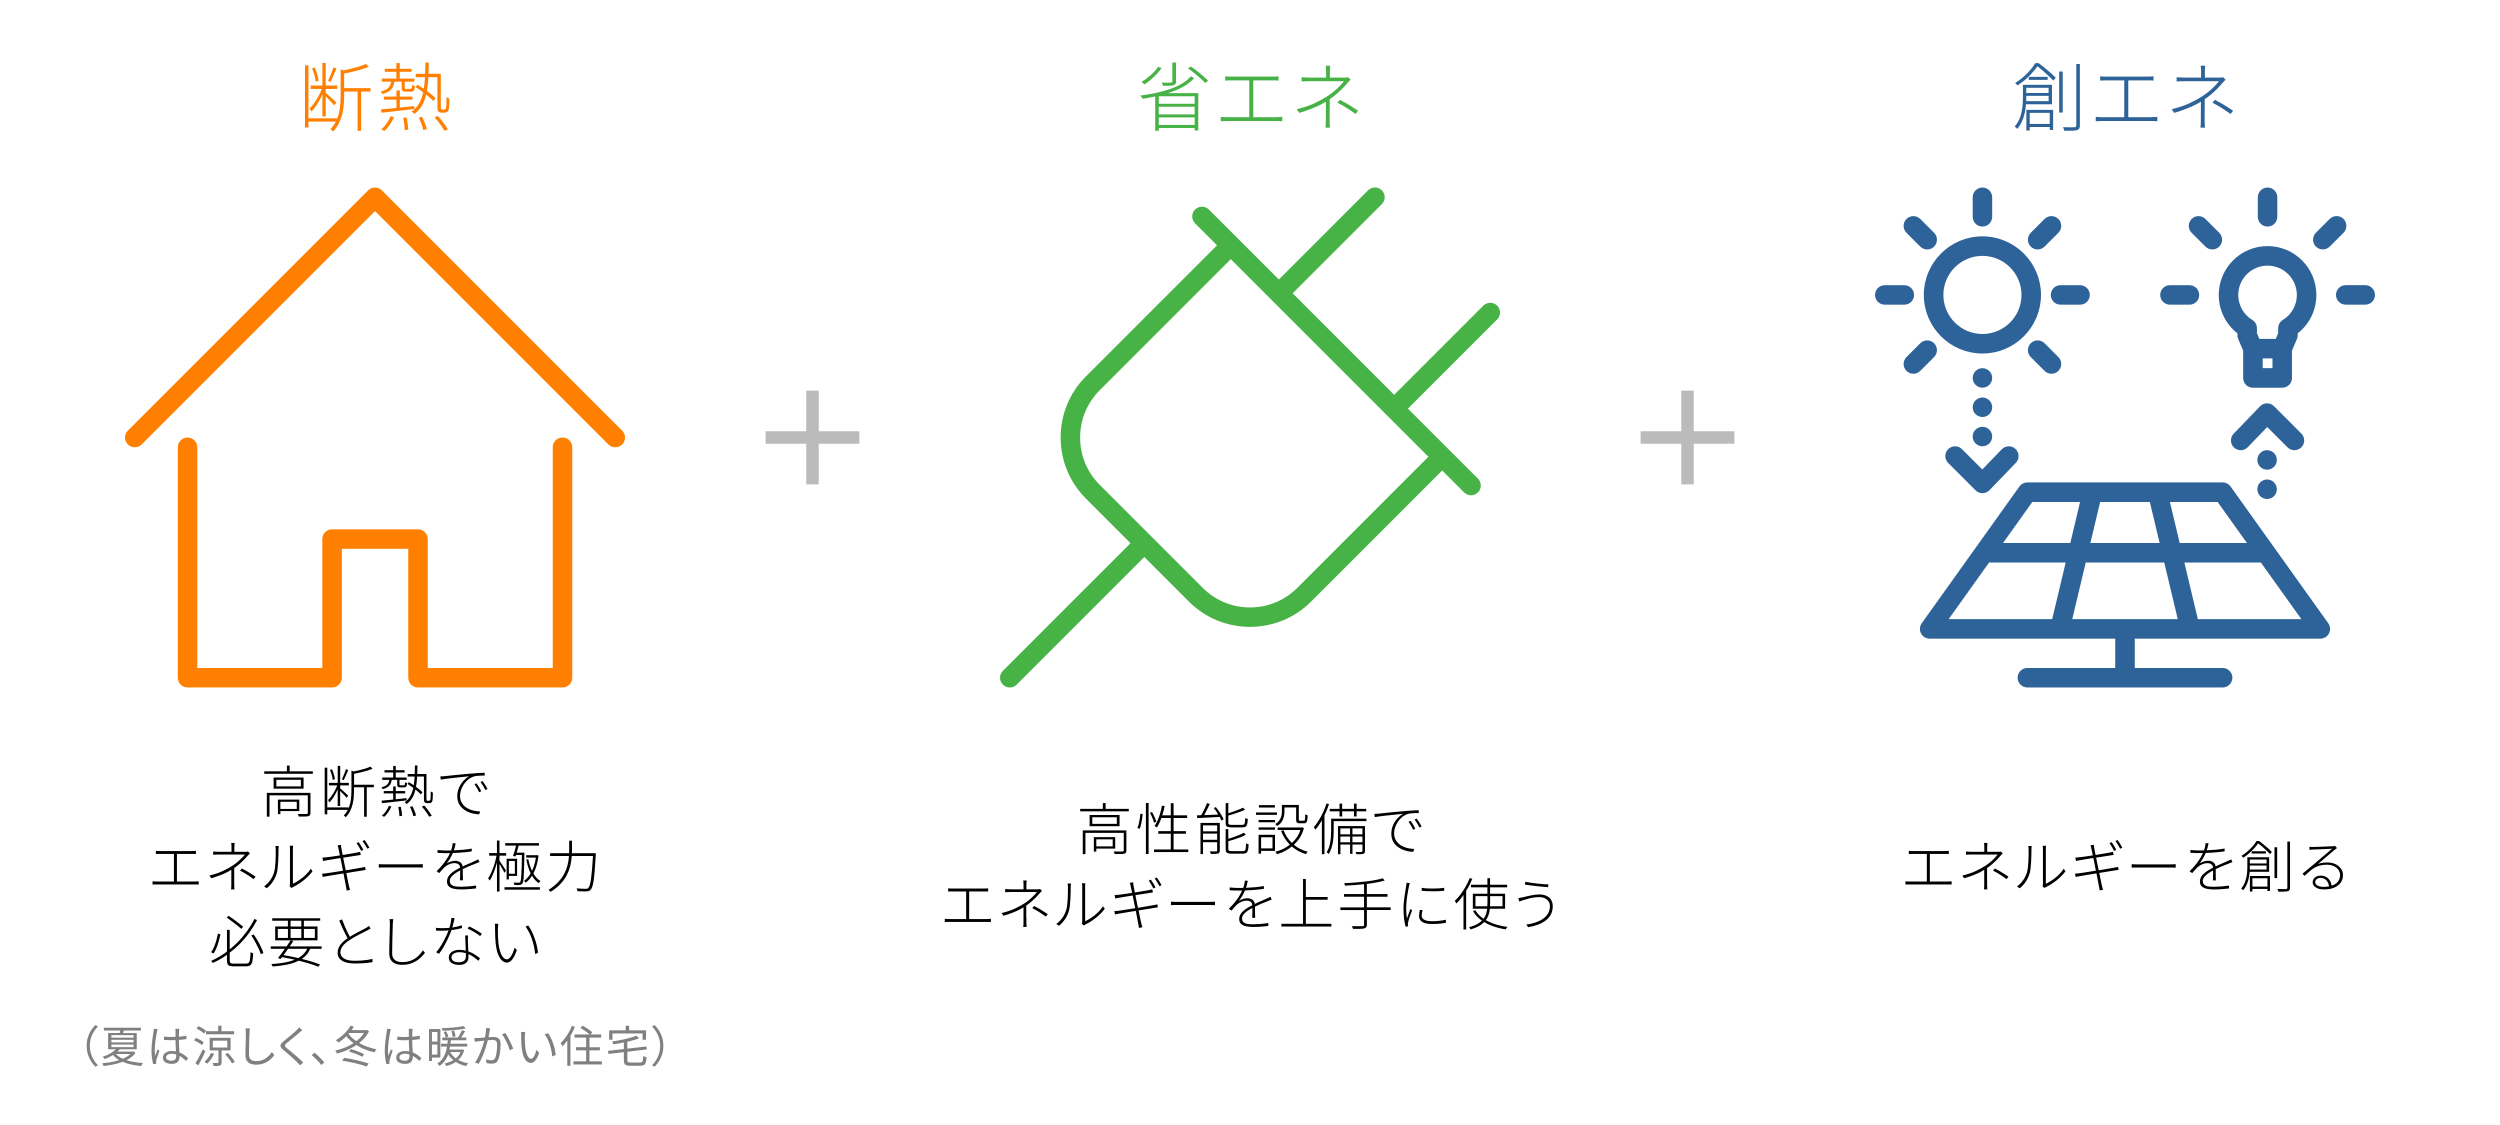 <svg xmlns="http://www.w3.org/2000/svg" viewBox="0 0 800 360">
  <path d="M29.06,332.32c-.21.73-.31,1.52-.31,2.36s.1,1.62.31,2.35.51,1.43.9,2.07c.39.64.85,1.25,1.39,1.81l-.84.43c-.56-.58-1.05-1.21-1.47-1.89-.42-.68-.74-1.42-.97-2.22-.23-.8-.34-1.65-.34-2.56s.11-1.77.34-2.56c.23-.79.55-1.53.97-2.22.42-.69.91-1.31,1.47-1.88l.84.43c-.53.55-.99,1.15-1.39,1.8-.39.65-.69,1.34-.9,2.07ZM41.97,339.66c1.17.25,2.43.42,3.79.52-.1.11-.21.26-.33.45s-.21.35-.27.5c-1.37-.12-2.65-.33-3.83-.64-.75-.19-1.42-.44-2.06-.73-.08.03-.15.07-.23.1-.92.33-1.89.6-2.9.8-1.01.2-2.02.35-3.02.46-.03-.13-.08-.28-.16-.45-.08-.17-.16-.31-.25-.42.94-.08,1.9-.2,2.86-.37.9-.16,1.76-.38,2.58-.64-.78-.45-1.44-1-1.99-1.63-.76.49-1.65.92-2.69,1.3-.04-.08-.09-.17-.17-.27-.07-.09-.15-.18-.24-.27s-.16-.16-.24-.2c1.09-.35,2.02-.77,2.79-1.26.6-.38,1.09-.77,1.46-1.15h-2.47v-5.19h3.69c.04-.14.08-.27.12-.43.04-.14.05-.26.08-.38h-5.25v-.88h11.87v.88h-5.47c-.06.18-.11.36-.18.53-.04.11-.08.19-.12.29h4.42v5.19h-5.44c-.22.25-.46.5-.72.74h4.9l.2-.06.66.43c-.48.68-1.09,1.27-1.83,1.76-.34.22-.7.43-1.08.62.48.16.97.3,1.51.41ZM35.64,332.05h7.1v-.81h-7.1v.81ZM35.64,333.56h7.1v-.83h-7.1v.83ZM35.64,335.09h7.1v-.84h-7.1v.84ZM38.89,338.61c.14.07.3.12.44.18.48-.2.93-.42,1.34-.67.42-.26.76-.55,1.08-.85h-4.67c.48.52,1.08.97,1.81,1.34ZM59.21,337.78c.35.27.68.53.98.79l-.62.94c-.49-.47-.97-.87-1.46-1.22-.22-.15-.43-.28-.66-.41,0,.1,0,.2,0,.29,0,.28-.04.56-.12.83-.08.27-.21.51-.39.73s-.43.38-.74.51-.7.19-1.17.19c-.94,0-1.66-.18-2.16-.53s-.75-.84-.75-1.47c0-.39.11-.75.34-1.07.23-.32.56-.58.98-.76.42-.19.94-.28,1.56-.28.47,0,.9.05,1.31.14-.01-.31-.03-.64-.05-.99-.03-.51-.05-1.03-.07-1.56-.01-.39-.02-.74-.02-1.09-.45.02-.9.05-1.35.05-.4,0-.79,0-1.17-.03-.38-.02-.77-.04-1.18-.07v-1.05c.4.04.79.07,1.18.08.38.02.78.03,1.2.03.44,0,.88-.03,1.32-.05v-1.71c0-.12,0-.26-.01-.43,0-.16-.02-.31-.04-.43h1.26c-.02.14-.03.28-.05.42-.01.14-.03.28-.04.42,0,.17-.02.38-.03.64s-.01.54-.01.83v.21s.08,0,.11,0c.83-.07,1.6-.17,2.31-.31v1.08c-.75.12-1.53.21-2.36.27-.02,0-.04,0-.06,0,0,.4,0,.81.02,1.22.02.53.04,1.05.07,1.55.02.43.05.84.07,1.23.22.08.43.18.63.28.42.22.81.46,1.17.73ZM56.37,337.9c0-.13,0-.3,0-.48-.46-.14-.93-.23-1.43-.23-.53,0-.96.11-1.29.32-.33.21-.5.48-.5.82,0,.35.16.63.48.82.32.19.73.29,1.23.29.4,0,.71-.07.93-.2.22-.13.37-.31.46-.53.09-.22.13-.49.13-.8ZM50.2,336.43c-.1.24-.19.49-.29.73-.09.24-.18.47-.25.69-.05-.34-.08-.67-.1-.98-.02-.31-.04-.63-.04-.97,0-.32.01-.67.04-1.06.03-.39.07-.8.12-1.22s.11-.84.17-1.26c.07-.42.13-.8.19-1.16.06-.36.12-.67.17-.93.02-.08.04-.19.06-.31.02-.12.05-.24.08-.36.03-.12.06-.21.09-.29l-1.23-.1c0,.15,0,.31-.03.49-.02.18-.04.34-.06.5-.05.29-.1.66-.17,1.11-.07.45-.14.95-.21,1.49-.07.54-.13,1.09-.18,1.66s-.08,1.11-.08,1.63c0,.94.05,1.79.16,2.54.11.75.23,1.38.37,1.88l.98-.07c0-.08-.02-.16-.02-.25,0-.09,0-.17,0-.24,0-.08,0-.19,0-.31s.03-.23.05-.32c.05-.23.13-.53.25-.89s.24-.74.38-1.13c.14-.4.26-.75.37-1.07l-.57-.45c-.07.19-.16.4-.26.64ZM63.93,333.89c.28.18.5.36.67.53l.6-.88c-.18-.16-.41-.33-.69-.5-.28-.18-.58-.35-.9-.5-.32-.16-.62-.3-.91-.42l-.59.8c.3.13.6.28.92.46.31.17.61.35.89.53ZM64.91,335.76c-.24.52-.5,1.06-.78,1.62s-.56,1.09-.84,1.58c-.28.5-.53.92-.76,1.29l.91.67c.26-.43.52-.9.78-1.41.26-.51.52-1.04.78-1.57.26-.53.5-1.04.71-1.53l-.81-.66ZM70.92,336.12v3.84c0,.27-.04.48-.1.64-.07.15-.21.27-.41.36-.21.08-.47.13-.8.15-.33.01-.74.02-1.25.02-.02-.14-.06-.3-.12-.48-.06-.18-.12-.35-.19-.5.36,0,.7.02.99.02.3,0,.49,0,.59,0,.1,0,.17-.02.21-.05.04-.03.06-.09.06-.18v-3.81h-2.8v-4.03h6.69v4.03h-2.87ZM68.09,335.21h4.66v-2.2h-4.66v2.2ZM73.77,337.88c-.28-.34-.57-.66-.85-.95l-.84.45c.27.3.54.63.82.98.27.35.53.7.78,1.04s.43.64.57.9l.88-.53c-.15-.26-.34-.56-.58-.89-.24-.33-.5-.67-.78-1.01ZM67.53,336.95c-.24.52-.55,1.04-.93,1.54s-.76.94-1.15,1.3c.08.05.18.11.29.18.11.08.21.15.31.23.1.08.18.15.24.2.27-.26.54-.56.81-.91.27-.35.53-.71.78-1.1.25-.39.47-.77.66-1.16l-1.01-.29ZM65.9,329.99v.98h9.03v-.98h-4.06v-1.75h-1.05v1.75h-3.92ZM64.64,330.19c.27.2.49.38.66.56l.62-.87c-.17-.17-.39-.34-.66-.53-.27-.19-.56-.37-.88-.54-.31-.17-.61-.32-.9-.44l-.6.76c.29.14.59.3.9.49s.6.38.87.57ZM86.13,337.73c-.31.34-.67.66-1.07.93s-.86.5-1.37.66-1.09.25-1.72.25c-.45,0-.85-.07-1.19-.2s-.62-.35-.81-.66c-.2-.31-.29-.72-.29-1.23s0-1.09.01-1.74c0-.64.02-1.29.04-1.94.02-.65.04-1.26.06-1.84.02-.58.04-1.06.06-1.46,0-.23.02-.47.04-.71.02-.24.05-.47.08-.71h-1.41c.04.19.06.42.08.66.02.24.03.5.03.76,0,.29,0,.65-.01,1.09,0,.44-.02.92-.03,1.44,0,.52-.02,1.05-.04,1.59-.02.54-.03,1.07-.04,1.58s-.01.97-.01,1.39c0,.76.14,1.36.43,1.82.29.46.69.79,1.2.99.51.21,1.1.31,1.76.31.77,0,1.46-.1,2.08-.29s1.17-.45,1.65-.76.89-.64,1.24-1,.65-.71.89-1.04l-.8-.95c-.25.36-.53.72-.85,1.06ZM94.94,338.05c-.39-.34-.78-.66-1.15-.98s-.73-.61-1.07-.89c-.34-.27-.64-.52-.9-.72-.3-.26-.5-.47-.6-.63-.1-.16-.1-.32,0-.47.09-.15.28-.35.56-.6.26-.22.57-.48.92-.76.35-.28.72-.58,1.11-.9s.75-.61,1.09-.9c.35-.28.64-.53.88-.75.12-.09.27-.22.46-.38.19-.16.35-.3.5-.41l-1.04-.92c-.08.13-.2.29-.36.46-.15.18-.3.34-.44.48-.23.24-.53.52-.89.83-.36.31-.74.63-1.14.97-.4.33-.79.65-1.16.94s-.68.56-.94.78c-.42.35-.71.66-.88.94-.17.28-.19.56-.07.85.12.29.41.61.85.99.33.27.69.58,1.1.92.41.34.82.69,1.23,1.06.42.36.81.71,1.17,1.05.36.34.67.63.91.88.35.35.68.69.97,1.02l.99-.92c-.29-.3-.62-.61-.98-.94-.36-.33-.74-.66-1.13-.99ZM101.72,337.8c-.38-.35-.73-.67-1.06-.94l-.91.8c.34.27.68.58,1.04.92.36.35.72.71,1.07,1.08.36.37.68.75.98,1.12l.95-.81c-.29-.34-.62-.7-.97-1.08-.36-.37-.72-.74-1.1-1.09ZM114.27,339.31c-.7-.16-1.4-.31-2.11-.46-.71-.14-1.39-.26-2.04-.35l-.64.91c.66.1,1.36.23,2.09.37.73.14,1.44.3,2.14.46.7.16,1.36.34,1.99.52.63.18,1.17.36,1.64.53l.6-.99c-.49-.16-1.04-.32-1.67-.49s-1.29-.33-1.99-.5ZM117.68,335c.91.33,1.85.59,2.81.78-.08.07-.15.17-.24.29-.08.12-.16.23-.24.35-.07.12-.13.22-.18.32-.98-.21-1.93-.5-2.85-.85-.92-.35-1.79-.78-2.6-1.27-.12-.07-.23-.16-.35-.23-.1.07-.19.15-.3.22-.92.59-1.88,1.1-2.89,1.52s-2.02.76-3.02,1.01c-.03-.1-.07-.21-.13-.33-.06-.12-.13-.23-.2-.34-.07-.11-.14-.21-.21-.29.96-.2,1.93-.49,2.9-.87s1.89-.85,2.77-1.39c.06-.04.12-.09.18-.13-.34-.26-.68-.52-.99-.8-.5-.44-.92-.92-1.32-1.41-.23.22-.45.44-.69.65-.59.52-1.19.99-1.8,1.39-.06-.07-.14-.16-.25-.25-.11-.09-.22-.19-.33-.28-.11-.09-.21-.17-.29-.22.62-.35,1.23-.78,1.82-1.27.59-.49,1.13-1.02,1.64-1.6.5-.58.94-1.18,1.3-1.79l1.01.35c-.22.37-.46.73-.71,1.08h4.65l.2-.06.71.43c-.48.95-1.09,1.81-1.83,2.58-.41.42-.84.8-1.3,1.17.06.03.11.07.17.11.81.45,1.67.84,2.58,1.16ZM114.01,333.16c.46-.35.9-.72,1.3-1.11.46-.46.84-.96,1.17-1.48h-4.72c-.08.09-.16.17-.24.26.4.54.86,1.05,1.41,1.52.34.29.7.56,1.08.82ZM114.71,337.58c.48.21.88.41,1.2.61l.6-.85c-.34-.18-.74-.37-1.22-.57-.48-.21-.98-.4-1.5-.59-.53-.19-1.03-.34-1.5-.48l-.62.77c.49.13,1.01.3,1.53.5.53.2,1.03.41,1.51.62ZM133.86,337.78c.35.27.68.53.98.79l-.62.94c-.49-.47-.97-.87-1.46-1.22-.21-.15-.43-.28-.65-.4,0,.1,0,.2,0,.29,0,.28-.04.56-.12.83s-.21.51-.39.73c-.18.21-.43.38-.74.51-.31.13-.7.19-1.17.19-.94,0-1.66-.18-2.16-.53-.5-.35-.75-.84-.75-1.47,0-.39.11-.75.34-1.07.23-.32.55-.58.98-.76.42-.19.95-.28,1.56-.28.47,0,.9.05,1.31.14-.01-.31-.03-.64-.05-.99-.03-.51-.05-1.03-.07-1.56-.01-.39-.02-.74-.02-1.09-.45.02-.9.05-1.35.05-.4,0-.79,0-1.17-.03-.38-.02-.77-.04-1.18-.07v-1.05c.4.04.79.07,1.18.08.38.02.78.03,1.2.03.44,0,.88-.03,1.32-.05v-1.71c0-.12,0-.26-.01-.43,0-.16-.02-.31-.04-.43h1.26c-.02.14-.04.28-.05.42-.01.14-.03.28-.03.42,0,.17-.02.38-.03.64,0,.26-.01.54-.01.83v.21s.07,0,.11,0c.83-.07,1.6-.17,2.31-.31v1.08c-.75.12-1.53.21-2.36.27-.02,0-.04,0-.06,0,0,.41,0,.81.02,1.22.02.53.04,1.05.07,1.55.02.43.05.84.07,1.22.22.08.43.18.63.28.42.22.81.46,1.17.73ZM131.02,337.9c0-.13,0-.3,0-.48-.46-.14-.93-.23-1.43-.23-.53,0-.96.11-1.29.32-.33.21-.5.48-.5.82,0,.35.16.63.48.82.32.19.73.29,1.23.29.4,0,.71-.07.93-.2.22-.13.37-.31.46-.53.09-.22.13-.49.13-.8ZM124.85,336.43c-.1.24-.19.49-.29.73-.09.24-.18.47-.25.69-.05-.34-.08-.67-.11-.98-.02-.31-.04-.63-.04-.97,0-.32.01-.67.04-1.06.03-.39.07-.8.12-1.22.05-.42.11-.84.17-1.26.07-.42.13-.8.19-1.16.06-.36.12-.67.17-.93.02-.08.04-.19.06-.31.02-.12.05-.24.08-.36.03-.12.06-.21.09-.29l-1.23-.1c0,.15,0,.31-.03.49-.02.18-.04.34-.06.5-.05.29-.1.66-.17,1.11-.07.45-.14.95-.21,1.49-.07.54-.13,1.09-.18,1.66-.05.56-.08,1.11-.08,1.63,0,.94.05,1.79.16,2.54.11.75.23,1.38.37,1.88l.98-.07c0-.08-.02-.16-.02-.25,0-.09,0-.17,0-.24,0-.08,0-.19,0-.31.01-.12.03-.23.05-.32.05-.23.13-.53.24-.89.12-.36.24-.74.38-1.13.13-.4.26-.75.37-1.07l-.57-.45c-.08.19-.16.4-.26.64ZM147.25,339.48c.78.35,1.64.62,2.57.78-.11.1-.23.24-.36.42-.13.18-.23.34-.3.48-1.26-.28-2.36-.73-3.32-1.35-.18.12-.35.26-.54.36-.76.42-1.59.74-2.5.97-.03-.08-.08-.16-.15-.26-.07-.1-.14-.2-.22-.3-.08-.1-.15-.18-.22-.24.87-.19,1.66-.46,2.39-.82.16-.08.3-.19.46-.28-.65-.53-1.2-1.13-1.64-1.83-.08.22-.16.44-.26.66-.27.6-.6,1.16-1.01,1.67-.41.51-.91.97-1.5,1.36-.08-.12-.18-.25-.32-.4-.13-.14-.27-.26-.4-.34.56-.35,1.03-.76,1.41-1.24.38-.48.7-1,.94-1.55.25-.56.44-1.12.57-1.71.08-.33.12-.65.17-.97h-1.9v-.9h2.05c.04-.39.08-.76.12-1.11h-1.75v-.87h4.99c.13-.19.27-.39.4-.62.17-.29.34-.6.5-.9.16-.31.29-.59.41-.84l.99.32c-.24.43-.51.87-.81,1.33-.17.26-.32.5-.48.71h1.69v.87h-4.95c-.03.36-.07.73-.12,1.11h5.37v.9h-5.5c-.05.32-.11.63-.19.95h3.95l.18-.04.59.27c-.3.98-.73,1.81-1.3,2.48-.19.23-.41.42-.63.62.19.11.37.22.58.32ZM145.88,338.67c.2-.17.41-.34.59-.54.37-.42.65-.92.88-1.47h-3.31c.32.55.7,1.06,1.19,1.51.2.18.43.34.65.5ZM141.6,329.84c.62-.02,1.26-.04,1.93-.08.67-.03,1.34-.08,2-.14s1.29-.13,1.89-.22c.6-.08,1.14-.18,1.6-.28l-.62-.78c-.41.09-.89.17-1.45.25s-1.15.14-1.79.2-1.28.11-1.93.15-1.28.07-1.89.09c.06.11.11.24.16.4.05.15.08.29.09.41ZM144.49,329.95c.08.3.16.63.24.99.07.36.12.67.14.91l.9-.21c-.03-.23-.08-.52-.17-.87-.08-.35-.17-.67-.27-.97l-.84.14ZM138.23,338.4v1.11h-.94v-10.21h3.63v9.1h-2.69ZM139.96,337.47v-3.21h-1.74v3.21h1.74ZM138.23,330.24v3.08h1.74v-3.08h-1.74ZM143.21,330.91c-.13-.33-.27-.62-.4-.9l-.83.22c.13.27.26.58.38.92s.22.63.27.86l.87-.29c-.07-.21-.17-.48-.3-.81ZM163.1,333.01c-.24-.48-.48-.94-.73-1.37-.25-.43-.48-.79-.71-1.08l-1.02.46c.25.29.5.65.75,1.07.25.42.49.88.71,1.36s.43.95.61,1.41c.18.46.32.87.42,1.22l1.09-.52c-.12-.33-.28-.71-.48-1.16s-.41-.92-.65-1.4ZM159.04,332.01c-.34-.13-.72-.2-1.14-.2-.19,0-.44.01-.76.04-.25.02-.53.04-.82.07.03-.13.06-.26.09-.4.06-.32.11-.63.16-.92.05-.29.09-.52.12-.69.03-.14.06-.28.08-.43.03-.14.06-.28.08-.4l-1.3-.14c0,.54-.04,1.11-.13,1.71-.06.46-.16.91-.25,1.35-.08,0-.16.01-.23.02-.39.03-.74.05-1.07.08-.33.02-.6.04-.81.05-.22,0-.43.02-.63.02s-.4,0-.62-.02l.11,1.22c.19-.03.4-.06.65-.09.25-.03.45-.06.61-.08.21-.03.52-.06.91-.11.27-.03.57-.06.87-.09-.05.2-.1.4-.17.63-.13.48-.29.99-.48,1.55-.19.56-.4,1.13-.64,1.7s-.49,1.13-.76,1.66c-.28.53-.58,1.01-.9,1.44l1.15.45c.32-.5.61-1.04.88-1.62.27-.57.52-1.15.74-1.74.22-.58.42-1.16.6-1.71.18-.56.34-1.09.48-1.59.09-.32.17-.61.24-.89.18-.02.38-.04.55-.05.4-.03.72-.05.97-.05.3,0,.56.04.78.12.22.08.4.22.52.43.12.21.18.53.18.97,0,.49-.03,1.01-.08,1.55-.05.54-.13,1.05-.22,1.53-.1.48-.22.88-.37,1.2-.14.3-.32.49-.53.58-.21.09-.44.13-.69.13-.13,0-.29,0-.49-.03s-.4-.05-.61-.1c-.21-.05-.42-.1-.62-.15l.18,1.16c.22.06.49.1.8.15.31.04.59.06.85.06.46,0,.86-.08,1.2-.23.35-.15.62-.47.84-.94.2-.38.35-.86.48-1.44.12-.58.21-1.19.26-1.83.05-.64.08-1.23.08-1.79,0-.62-.1-1.11-.31-1.46-.21-.34-.48-.58-.82-.71ZM177.24,334.58c-.15-.51-.33-1.01-.52-1.49-.19-.48-.4-.93-.63-1.36s-.47-.8-.72-1.11l-1.09.38c.34.4.64.88.91,1.43.27.55.51,1.14.71,1.76.21.62.38,1.26.52,1.92.14.66.24,1.3.29,1.94l1.12-.46c-.05-.47-.12-.95-.22-1.46s-.22-1.02-.38-1.53ZM171.39,336.97c-.13.34-.27.65-.42.92-.15.28-.31.5-.48.66-.17.16-.34.25-.52.25-.33,0-.62-.16-.88-.49-.26-.33-.47-.78-.65-1.36-.18-.58-.3-1.26-.38-2.04-.04-.39-.06-.79-.08-1.18-.01-.4-.02-.78-.03-1.15,0-.37,0-.7,0-.99,0-.12,0-.27.02-.43.01-.17.03-.34.04-.5.01-.17.03-.31.05-.42l-1.36-.03c.05.17.08.38.08.63,0,.25.01.46.01.62,0,.27,0,.62,0,1.05s.02.88.04,1.36c.02.48.06.92.1,1.33.13,1.2.35,2.17.64,2.89s.65,1.25,1.06,1.57c.41.32.84.48,1.27.48.32,0,.62-.1.92-.31s.58-.54.87-1c.28-.46.57-1.09.85-1.88l-.88-.99c-.08.34-.19.69-.32,1.03ZM188.63,336.11h3.33v-.99h-3.33v-3.08h3.75v-1.01h-3.45l.62-.7c-.22-.21-.51-.45-.87-.7-.36-.25-.73-.5-1.12-.75s-.77-.47-1.12-.67l-.7.73c.36.21.74.45,1.13.71.39.26.76.52,1.11.79.27.21.49.4.68.58h-4.81v1.01h3.72v3.08h-3.25v.99h3.25v3.53h-4.07v.99h9.09v-.99h-3.96v-3.53ZM183.97,328.59l-.98-.31c-.27.71-.6,1.4-.98,2.08-.38.68-.8,1.31-1.25,1.9-.45.59-.91,1.11-1.37,1.56.06.08.13.19.21.32.07.13.15.26.22.39s.12.24.16.32c.51-.52,1.01-1.12,1.5-1.79.02-.02.03-.05.05-.07v8.08h1.01v-9.63c.1-.18.21-.35.32-.53.42-.77.8-1.54,1.11-2.32ZM195.99,330.7h9.63v2.02h1.11v-3.02h-5.4v-1.46h-1.11v1.46h-5.29v3.02h1.06v-2.02ZM207,335.84l-.14-.97-6.12.7v-2.2c.68-.16,1.34-.32,1.97-.51.66-.19,1.25-.4,1.78-.62l-.85-.84c-.44.2-.96.38-1.55.57-.6.18-1.24.35-1.93.51-.69.16-1.4.31-2.13.44-.73.14-1.44.26-2.14.37.06.11.13.26.2.43.07.18.11.33.13.46.73-.1,1.47-.22,2.22-.35.41-.07.8-.16,1.2-.24v2.1l-5.08.58.14.99,4.94-.57v2.6c0,.46.06.81.19,1.07s.34.43.64.53c.3.1.73.15,1.27.15h3.15c.5,0,.89-.08,1.16-.24.27-.16.47-.44.6-.83.13-.4.22-.94.27-1.64-.11-.03-.23-.06-.36-.11-.13-.04-.26-.09-.38-.16s-.22-.13-.31-.18c-.04.59-.08,1.04-.14,1.34-.06.31-.15.52-.29.62-.14.11-.34.16-.61.16h-3.02c-.3,0-.52-.02-.67-.06s-.25-.11-.3-.21c-.05-.1-.08-.25-.08-.45v-2.73l6.26-.73ZM211.93,332.12c-.23-.79-.55-1.53-.97-2.22-.42-.69-.91-1.31-1.47-1.88l-.84.43c.53.55.99,1.15,1.39,1.8.39.65.69,1.34.9,2.07s.32,1.52.32,2.36-.11,1.62-.32,2.35-.51,1.43-.9,2.07c-.39.64-.85,1.25-1.39,1.81l.84.43c.56-.58,1.05-1.21,1.47-1.89.42-.68.74-1.42.97-2.22.23-.8.34-1.65.34-2.56s-.11-1.77-.34-2.56Z" fill="gray"/>
  <path d="M371.72,26.41c.5.02.95.03,1.36.04.41,0,.76,0,1.04,0,.29,0,.49-.02.6-.04.18-.02.29-.05.35-.1s.08-.14.08-.29v-6.02h1.18v6.05c0,.35-.05.62-.17.8-.11.18-.32.32-.62.42-.29.08-.7.13-1.24.16-.54.02-1.24.04-2.1.04-.03-.18-.09-.36-.18-.54-.09-.18-.19-.36-.3-.52ZM384.16,25.07c.62.54,1.11,1.04,1.48,1.49l.94-.7c-.38-.43-.88-.92-1.5-1.46-.62-.54-1.28-1.09-1.98-1.64-.71-.55-1.38-1.04-2.04-1.45l-.91.6c.67.45,1.36.95,2.05,1.51.7.56,1.35,1.11,1.97,1.66ZM365.16,30.9c-.1-.13-.19-.23-.29-.31,1.63-.21,3.25-.48,4.86-.82,1.61-.34,3.13-.75,4.57-1.24s2.74-1.07,3.89-1.75,2.1-1.46,2.86-2.34l1.1.5c-.83.98-1.86,1.82-3.07,2.54-1.21.72-2.56,1.34-4.03,1.87-.46.16-.93.31-1.41.46h9.81v11.93h-1.18v-.77h-11.47v.89h-1.13v-11c-1.34.29-2.69.55-4.03.75-.05-.1-.12-.21-.2-.34s-.18-.26-.28-.38ZM370.8,36.61h11.47v-2.45h-11.47v2.45ZM382.28,39.97v-2.4h-11.47v2.4h11.47ZM382.28,30.81h-11.47v2.4h11.47v-2.4ZM365.96,26.79c.11.1.2.18.26.23.66-.43,1.32-.93,1.98-1.49.66-.56,1.3-1.16,1.91-1.8.61-.64,1.14-1.3,1.61-1.97l-1.13-.36c-.62.93-1.42,1.82-2.38,2.66s-1.94,1.57-2.93,2.16c.1.06.2.15.32.25s.24.21.35.31ZM392.62,38.73h15.89c.21,0,.49,0,.84.01.35,0,.68.03.98.06v-1.42c-.3.02-.6.04-.9.07-.3.03-.6.05-.92.05h-7.46v-11.78h6.14c.34,0,.68,0,1.02.01.34,0,.65.03.92.06v-1.37c-.26.02-.55.04-.89.06s-.69.04-1.06.04h-13.25c-.19,0-.47,0-.84-.02-.37-.02-.71-.04-1.03-.07v1.37c.3-.03.65-.05,1.03-.06.38,0,.66-.01.84-.01h5.83v11.78h-7.15c-.32,0-.64-.01-.97-.04-.33-.02-.66-.05-1-.08v1.42c.35-.03.69-.05,1.02-.06.33,0,.64-.01.95-.01ZM428.79,31.96l-.82.89c.78.4,1.48.78,2.09,1.15s1.2.75,1.79,1.14c.58.39,1.22.84,1.91,1.33l.84-1.03c-.74-.5-1.4-.93-1.98-1.3-.58-.37-1.18-.72-1.78-1.07-.6-.34-1.28-.72-2.05-1.12ZM426.89,29.21c-.7.6-1.45,1.15-2.23,1.64-1.1.72-2.43,1.44-3.98,2.17s-3.46,1.37-5.71,1.93l.77,1.18c1.46-.45,2.76-.89,3.9-1.33,1.14-.44,2.2-.91,3.16-1.42.51-.27,1-.55,1.49-.84v.67c0,.57,0,1.17-.01,1.81,0,.64-.01,1.26-.01,1.85v1.56c0,.26,0,.53-.01.82,0,.29-.02.57-.04.84-.02.27-.04.53-.07.77h1.44c-.02-.24-.03-.5-.05-.78-.02-.28-.03-.56-.04-.84,0-.28-.01-.55-.01-.8v-1.61c0-.62,0-1.28.01-1.96,0-.68.01-1.34.01-1.97v-1.15s.02,0,.02-.02c.78-.53,1.53-1.1,2.23-1.7s1.35-1.21,1.93-1.81c.58-.6,1.07-1.14,1.45-1.62.16-.18.34-.36.53-.56.19-.2.37-.38.53-.54l-.82-.79c-.16.05-.35.08-.56.1-.22.02-.44.02-.68.02h-4.58v-1.75c0-.3,0-.66.02-1.06.02-.4.05-.73.1-.98h-1.46c.05.26.08.58.1.98s.02.75.02,1.06v1.75h-5.02c-.42,0-.9-.01-1.46-.04-.56-.02-1.01-.05-1.34-.08v1.37c.24-.03.52-.05.85-.06.33,0,.67-.02,1.03-.02.36,0,.67-.01.92-.01h10.73c-.29.4-.71.89-1.26,1.46-.55.58-1.18,1.16-1.88,1.76ZM479.08,102.23l-28.54,28.54,13.17,13.17h0s0,0,0,0l9.23,9.22c1.22,1.22,1.22,3.2,0,4.42-.61.61-1.41.92-2.21.92s-1.6-.31-2.21-.92l-7.02-7.02-41.92,41.92c-5.39,5.41-12.49,8.12-19.58,8.12s-14.13-2.68-19.51-8.05l-.07-.07-14.24-14.24-40.84,40.84c-.61.61-1.41.92-2.21.92s-1.6-.31-2.21-.92c-1.22-1.22-1.22-3.2,0-4.42l40.84-40.84-14.24-14.24c-10.8-10.76-10.83-28.3-.07-39.1l41.99-41.99-7.02-7.02c-1.22-1.22-1.22-3.2,0-4.42,1.22-1.22,3.2-1.22,4.42,0l22.39,22.39,28.54-28.54c1.22-1.22,3.2-1.22,4.42,0,1.22,1.22,1.22,3.2,0,4.42l-28.54,28.54,32.48,32.48,28.54-28.54c1.22-1.22,3.2-1.22,4.42,0,1.22,1.22,1.22,3.2,0,4.42ZM443.92,132.99s0,0,0,0,0,0,0,0l-36.9-36.9s0,0,0,0c0,0,0,0,0,0l-13.16-13.16-41.98,41.98c-4.04,4.05-6.25,9.43-6.24,15.15.01,5.72,2.25,11.08,6.3,15.12l32.97,32.97c4.03,4.02,9.4,6.23,15.1,6.23h.04c5.72-.01,11.08-2.25,15.12-6.3l41.92-41.92-13.16-13.16Z" fill="#47b347"/>
  <path d="M660.34,41.08c-.06-.14-.12-.27-.18-.38.88.02,1.65.03,2.32.04.66,0,1.1,0,1.31-.01.22-.02.38-.07.48-.16.1-.09.14-.24.14-.47v-19.63h1.15v19.63c0,.48-.08.83-.23,1.06-.15.22-.39.38-.71.48-.32.1-.8.16-1.43.19-.63.03-1.49.04-2.58.02-.02-.1-.05-.21-.11-.35-.06-.14-.11-.28-.17-.42ZM649.22,25.55h6.02v-.96h-6.02v.96ZM644.98,40.71c-.11-.09-.2-.16-.28-.2.77-.91,1.34-1.9,1.72-2.98.38-1.07.62-2.15.74-3.23s.18-2.08.18-3.01v-4.15h9.29v6.22h-8.32c0,.12-.01.24-.02.36-.07.85-.21,1.72-.41,2.6-.2.89-.49,1.75-.87,2.59-.38.84-.87,1.62-1.47,2.34-.06-.08-.15-.17-.25-.26-.11-.1-.21-.19-.31-.28ZM655.56,32.37v-1.7h-7.15v.67c0,.33,0,.68-.02,1.03h7.18ZM648.4,28.09v1.68h7.15v-1.68h-7.15ZM645.37,27.07c.09.1.16.2.21.28,1.57-1.02,2.91-2.12,4.03-3.3.97-1.02,1.76-1.96,2.38-2.83.54.4,1.09.84,1.66,1.34.66.58,1.29,1.16,1.9,1.73.6.57,1.1,1.07,1.5,1.5l.79-.91c-.4-.42-.91-.9-1.52-1.45-.62-.55-1.27-1.11-1.96-1.68s-1.35-1.08-1.99-1.55h-1.08c-.38.66-.89,1.36-1.52,2.11s-1.36,1.5-2.2,2.23-1.75,1.42-2.76,2.04c.08.05.17.12.28.2s.2.18.29.29ZM660.07,22.89h-1.13v13.13h1.13v-13.13ZM655.92,41.56v-.91h-6.41v1.13h-1.08v-6.62h8.57v6.41h-1.08ZM655.92,39.66v-3.55h-6.41v3.55h6.41ZM672.62,38.73h15.89c.21,0,.49,0,.84.01.35,0,.68.03.98.06v-1.42c-.3.02-.6.04-.9.07s-.6.05-.92.05h-7.46v-11.78h6.14c.34,0,.68,0,1.02.01.34,0,.65.03.92.06v-1.37c-.26.02-.55.04-.89.06s-.69.04-1.06.04h-13.25c-.19,0-.47,0-.84-.02s-.71-.04-1.03-.07v1.37c.3-.03.65-.05,1.03-.06.38,0,.66-.01.84-.01h5.83v11.78h-7.15c-.32,0-.64-.01-.97-.04-.33-.02-.66-.05-1-.08v1.42c.35-.03.69-.05,1.02-.06.33,0,.64-.01.95-.01ZM706.89,29.21c-.71.6-1.45,1.15-2.23,1.64-1.1.72-2.43,1.44-3.98,2.17-1.55.73-3.46,1.37-5.71,1.93l.77,1.18c1.46-.45,2.76-.89,3.9-1.33,1.14-.44,2.2-.91,3.16-1.42.51-.27,1-.55,1.49-.84v.67c0,.57,0,1.17-.01,1.81,0,.64-.01,1.26-.01,1.85v1.56c0,.26,0,.53-.01.82s-.02.57-.04.84c-.02.27-.04.53-.07.77h1.44c-.02-.24-.03-.5-.05-.78-.02-.28-.03-.56-.04-.84,0-.28-.01-.55-.01-.8v-1.61c0-.62,0-1.28.01-1.96s.01-1.34.01-1.97v-1.15s.02,0,.02-.02c.79-.53,1.53-1.1,2.23-1.7.71-.61,1.35-1.21,1.93-1.81.58-.6,1.07-1.14,1.45-1.62.16-.18.34-.36.53-.56s.37-.38.53-.54l-.82-.79c-.16.05-.35.08-.56.1-.22.02-.44.02-.68.02h-4.58v-1.75c0-.3,0-.66.02-1.06s.05-.73.1-.98h-1.46c.05.26.08.58.1.98s.02.75.02,1.06v1.75h-5.02c-.42,0-.9-.01-1.46-.04s-1.01-.05-1.34-.08v1.37c.24-.03.52-.05.85-.06.33,0,.67-.02,1.03-.02.36,0,.67-.01.92-.01h10.73c-.29.4-.71.89-1.26,1.46-.55.58-1.18,1.16-1.88,1.76ZM708.79,31.96l-.82.89c.78.4,1.48.78,2.09,1.15.61.37,1.2.75,1.79,1.14.58.39,1.22.84,1.91,1.33l.84-1.03c-.74-.5-1.39-.93-1.98-1.3-.59-.37-1.18-.72-1.78-1.07-.6-.34-1.28-.72-2.05-1.12ZM725.62,78.75c8.62,0,15.62,7.01,15.62,15.62,0,4.87-2.21,9.35-5.98,12.3v.6c0,.42-.09.84-.25,1.23l-1.58,3.71v8.74c0,1.73-1.4,3.12-3.12,3.12h-9.38c-1.73,0-3.12-1.4-3.12-3.12v-8.74l-1.58-3.71c-.17-.39-.25-.8-.25-1.23v-.6c-3.77-2.95-5.98-7.43-5.98-12.3,0-8.62,7.01-15.62,15.62-15.62ZM727.19,114.69h-3.12v3.12h3.12v-3.12ZM725.62,85c-5.17,0-9.38,4.21-9.38,9.38,0,3.29,1.68,6.28,4.49,8,.93.57,1.49,1.58,1.49,2.66v1.59l.77,1.81h5.25l.77-1.81v-1.59c0-1.09.57-2.1,1.49-2.66,2.81-1.72,4.49-4.71,4.49-8,0-5.17-4.21-9.38-9.38-9.38ZM743.3,79.82c.8,0,1.6-.31,2.21-.92l4.42-4.42c1.22-1.22,1.22-3.2,0-4.42s-3.2-1.22-4.42,0l-4.42,4.42c-1.22,1.22-1.22,3.2,0,4.42.61.61,1.41.92,2.21.92ZM694.38,97.5h6.25c1.73,0,3.12-1.4,3.12-3.12s-1.4-3.12-3.12-3.12h-6.25c-1.73,0-3.12,1.4-3.12,3.12s1.4,3.12,3.12,3.12ZM710.16,74.49l-4.42-4.42c-1.22-1.22-3.2-1.22-4.42,0-1.22,1.22-1.22,3.2,0,4.42l4.42,4.42c.61.61,1.41.92,2.21.92s1.6-.31,2.21-.92c1.22-1.22,1.22-3.2,0-4.42ZM725.47,144.06c-1.73,0-3.12,1.4-3.12,3.12s1.4,3.12,3.12,3.12,3.12-1.4,3.12-3.12-1.4-3.12-3.12-3.12ZM725.62,72.5c1.73,0,3.12-1.4,3.12-3.12v-6.25c0-1.73-1.4-3.12-3.12-3.12s-3.12,1.4-3.12,3.12v6.25c0,1.73,1.4,3.12,3.12,3.12ZM736.43,143.15c1.22-1.22,1.22-3.2,0-4.42l-8.75-8.75c-.59-.59-1.38-.92-2.21-.92,0,0-.02,0-.03,0-.84,0-1.64.35-2.22.96l-8.44,8.75c-1.2,1.24-1.16,3.22.08,4.42.61.58,1.39.88,2.17.88s1.64-.32,2.25-.96l6.23-6.46,6.5,6.5c1.22,1.22,3.2,1.22,4.42,0ZM725.47,153.44c-1.73,0-3.12,1.4-3.12,3.12s1.4,3.12,3.12,3.12,3.12-1.4,3.12-3.12-1.4-3.12-3.12-3.12ZM656.25,94.38c0,1.73,1.4,3.12,3.12,3.12h6.25c1.73,0,3.12-1.4,3.12-3.12s-1.4-3.12-3.12-3.12h-6.25c-1.73,0-3.12,1.4-3.12,3.12ZM612.5,94.38c0-1.73-1.4-3.12-3.12-3.12h-6.25c-1.73,0-3.12,1.4-3.12,3.12s1.4,3.12,3.12,3.12h6.25c1.73,0,3.12-1.4,3.12-3.12ZM618.91,114.26c1.22-1.22,1.22-3.2,0-4.42-1.22-1.22-3.2-1.22-4.42,0l-4.42,4.42c-1.22,1.22-1.22,3.2,0,4.42.61.61,1.41.92,2.21.92s1.6-.3,2.21-.92l4.42-4.42ZM614.49,78.91c.61.61,1.41.92,2.21.92s1.6-.31,2.21-.92c1.22-1.22,1.22-3.2,0-4.42l-4.42-4.42c-1.22-1.22-3.2-1.22-4.42,0-1.22,1.22-1.22,3.2,0,4.42l4.42,4.42ZM623.42,143.73c-1.22,1.22-1.22,3.2,0,4.42l8.75,8.75c.59.59,1.38.92,2.21.92h.03c.84,0,1.64-.35,2.22-.96l8.44-8.75c1.2-1.24,1.16-3.22-.08-4.42-1.24-1.2-3.22-1.16-4.42.08l-6.23,6.46-6.5-6.5c-1.22-1.22-3.2-1.22-4.42,0ZM756.88,91.25h-6.25c-1.73,0-3.12,1.4-3.12,3.12s1.4,3.12,3.12,3.12h6.25c1.73,0,3.12-1.4,3.12-3.12s-1.4-3.12-3.12-3.12ZM745.04,199.43c.68.95.77,2.21.24,3.25-.54,1.04-1.61,1.69-2.78,1.69h-41.66s0,0-.01,0c0,0,0,0-.01,0h-17.69v9.38h28.12c1.73,0,3.12,1.4,3.12,3.12s-1.4,3.12-3.12,3.12h-62.5c-1.73,0-3.12-1.4-3.12-3.12s1.4-3.12,3.12-3.12h28.12v-9.38h-17.69s0,0-.01,0c0,0,0,0-.01,0h-41.66c-1.17,0-2.24-.65-2.78-1.69-.54-1.04-.44-2.29.24-3.25l31.25-43.75c.59-.82,1.53-1.31,2.54-1.31h62.5c1.01,0,1.96.49,2.54,1.31l31.25,43.75ZM668.93,173.75h22.15l-3.13-13.12h-15.9l-3.12,13.12ZM661.01,180h-24.14c-.12,0-.23,0-.34-.02l-12.96,18.14h33.13l4.32-18.12ZM662.5,173.75l3.12-13.12h-15.27l-9.38,13.12h21.52ZM696.88,198.12l-4.32-18.12h-25.12l-4.32,18.12h33.75ZM697.5,173.75h21.52l-9.38-13.12h-15.27l3.13,13.12ZM736.43,198.12l-12.95-18.12h-24.49l4.32,18.12h33.13ZM634.38,124.06c1.73,0,3.12-1.4,3.12-3.12s-1.4-3.12-3.12-3.12-3.12,1.4-3.12,3.12,1.4,3.12,3.12,3.12ZM634.38,142.81c1.73,0,3.12-1.4,3.12-3.12s-1.4-3.12-3.12-3.12-3.12,1.4-3.12,3.12,1.4,3.12,3.12,3.12ZM634.38,72.5c1.73,0,3.12-1.4,3.12-3.12v-6.25c0-1.73-1.4-3.12-3.12-3.12s-3.12,1.4-3.12,3.12v6.25c0,1.73,1.4,3.12,3.12,3.12ZM654.26,70.07l-4.42,4.42c-1.22,1.22-1.22,3.2,0,4.42.61.61,1.41.92,2.21.92s1.6-.31,2.21-.92l4.42-4.42c1.22-1.22,1.22-3.2,0-4.42-1.22-1.22-3.2-1.22-4.42,0ZM615.62,94.38c0-10.34,8.41-18.75,18.75-18.75s18.75,8.41,18.75,18.75-8.41,18.75-18.75,18.75-18.75-8.41-18.75-18.75ZM621.88,94.38c0,6.89,5.61,12.5,12.5,12.5s12.5-5.61,12.5-12.5-5.61-12.5-12.5-12.5-12.5,5.61-12.5,12.5ZM654.26,109.84c-1.22-1.22-3.2-1.22-4.42,0-1.22,1.22-1.22,3.2,0,4.42l4.42,4.42c.61.61,1.41.92,2.21.92s1.6-.3,2.21-.92c1.22-1.22,1.22-3.2,0-4.42l-4.42-4.42ZM634.38,133.44c1.73,0,3.12-1.4,3.12-3.12s-1.4-3.12-3.12-3.12-3.12,1.4-3.12,3.12,1.4,3.12,3.12,3.12Z" fill="#2e6399"/>
  <path d="M262,138h13v4h-13v13h-4v-13h-13v-4h13v-13h4v13ZM542,138v-13h-4v13h-13v4h13v13h4v-13h13v-4h-13Z" fill="#bbb"/>
  <path d="M87.56,248.8v3.58h9.59v-3.58h-9.59ZM96.28,251.65h-7.85v-2.12h7.85v2.12ZM100.11,247.62h-15.55v-.79h7.25v-1.84h.88v1.84h7.42v.79ZM85.4,253.72h13.95v6.39c0,.3-.04.53-.13.69s-.25.29-.5.37c-.26.07-.65.11-1.15.12-.5,0-1.16,0-1.98,0-.01-.12-.05-.26-.11-.41s-.13-.29-.2-.41c.71.01,1.31.02,1.81.02s.83,0,1-.02.28-.04.33-.1c.05-.05.08-.15.08-.28v-5.58h-12.26v6.82h-.85v-7.61ZM89.72,259.55h6.05v-3.67h-6.84v4.64h.79v-.97ZM94.96,256.58v2.27h-5.24v-2.27h5.24ZM109.99,249.63l-.59-.25c.14-.29.3-.63.46-1.02s.32-.78.47-1.17c.15-.39.27-.74.37-1.05l.74.27c-.23.53-.47,1.09-.72,1.69-.25.6-.49,1.11-.72,1.53ZM113.29,251.11h6.34v.81h-2.27v9.43h-.85v-9.43h-3.22v.99c0,.67-.03,1.38-.09,2.13s-.18,1.51-.36,2.27c-.18.76-.45,1.5-.8,2.22-.35.72-.83,1.39-1.41,2.02-.04-.06-.09-.13-.16-.22-.07-.08-.15-.16-.23-.22-.08-.07-.16-.12-.24-.15.54-.56.97-1.16,1.3-1.8h-6.57v1.42h-.83v-14.92h.83v12.71h6.8v.29c.03-.08.08-.16.11-.24.35-.92.57-1.85.67-2.8.1-.95.15-1.85.15-2.7v-6.32l.75.26c.52-.11,1.03-.22,1.56-.34.74-.17,1.44-.36,2.1-.57.66-.2,1.21-.41,1.66-.63l.7.67c-.53.23-1.15.45-1.86.66s-1.46.4-2.22.58c-.64.14-1.25.27-1.85.38v3.52ZM107.25,252.82c.26-.5.48-1,.66-1.49h-2.65v-.81h2.81v-5.44h.79v5.44h2.77v.81h-2.77v.94c.12.1.27.22.47.4.25.22.52.46.8.72.28.26.55.5.79.73.25.23.42.39.51.49l-.54.67c-.11-.16-.28-.36-.5-.6s-.48-.51-.75-.78c-.27-.28-.53-.53-.77-.77,0,0-.01-.01-.02-.02v4.8h-.79v-5.33c-.09.21-.18.43-.29.64-.35.71-.72,1.38-1.12,2-.4.62-.81,1.13-1.23,1.54-.05-.11-.12-.23-.21-.38-.09-.14-.17-.26-.24-.34.38-.36.77-.82,1.17-1.39.4-.56.77-1.17,1.11-1.82ZM106.17,248.02c-.16-.59-.36-1.14-.58-1.63l.65-.22c.23.49.43,1.04.6,1.63.17.59.28,1.1.33,1.52l-.7.25c-.04-.44-.13-.96-.3-1.56ZM138.16,253.48c.13.06.25.11.36.14,0,.31,0,.64-.02.97-.01.34-.03.64-.04.9s-.04.46-.06.58c-.06.37-.19.62-.38.74-.08.06-.18.11-.3.14-.11.04-.24.05-.39.05h-.65c-.13,0-.27-.02-.4-.06s-.26-.11-.37-.21c-.11-.08-.18-.22-.21-.41s-.04-.59-.04-1.19v-6.64h-2.18c0,.19-.02.39-.03.57-.06.99-.18,1.9-.33,2.75.3.22.61.44.89.66.49.38.88.73,1.18,1.05l-.47.7c-.3-.32-.69-.68-1.17-1.08-.19-.16-.41-.31-.6-.47-.22.94-.54,1.8-.96,2.55-.46.8-1.08,1.5-1.87,2.09-.06-.1-.15-.2-.28-.32-.13-.11-.24-.21-.33-.28.76-.54,1.35-1.19,1.78-1.95.43-.76.75-1.64.96-2.62,0,0,0-.01,0-.02-.08-.06-.15-.12-.24-.18-.55-.4-1.08-.76-1.59-1.08l.43-.58c.5.29,1.01.62,1.54.99.12-.75.22-1.54.27-2.41,0-.12,0-.26.02-.38h-2.22v-.81h2.25c.03-.86.06-1.76.07-2.72h.81c0,.96-.03,1.85-.07,2.72h2.95v7.61c0,.24,0,.44.02.59.01.16.04.26.07.31.06.05.15.07.27.07h.45c.15,0,.26-.04.32-.13.08-.1.14-.29.18-.59.02-.2.04-.5.04-.89,0-.39,0-.86,0-1.4.08.08.19.16.32.22ZM132.26,261.17c-.08-.4-.22-.88-.42-1.44-.2-.56-.41-1.08-.64-1.55l.81-.16c.23.47.45.98.67,1.54.22.56.37,1.02.45,1.4l-.87.22ZM137.54,260.02c.26.37.46.71.62,1.01l-.83.32c-.14-.29-.35-.62-.6-1s-.54-.76-.84-1.15c-.3-.39-.6-.75-.9-1.09l.81-.31c.3.34.6.7.9,1.08.3.38.58.76.84,1.13ZM128.24,258.16c.12.48.22.99.3,1.54s.12,1,.13,1.36l-.86.13c0-.38-.03-.86-.1-1.41-.07-.56-.15-1.08-.26-1.56l.79-.05ZM124.28,250.52c.15-.28.24-.61.31-.96h-2.27v-.74h3.51v-1.64h-2.79v-.72h2.79v-1.37h.81v1.37h2.84v.72h-2.84v1.64h3.49v.74h-2.3v1.42c0,.13.02.22.06.25.04.04.14.05.3.05h1.03c.16,0,.25-.05.3-.15.04-.1.07-.37.08-.8.08.06.19.11.32.15.12.04.24.08.35.12-.02.54-.11.9-.24,1.09-.14.19-.36.28-.68.28h-1.22c-.4,0-.67-.06-.81-.19s-.22-.39-.22-.8v-1.42h-1.74c-.08.46-.19.88-.36,1.23-.2.41-.51.76-.91,1.04-.4.28-.93.52-1.59.71-.04-.1-.1-.2-.2-.31s-.18-.21-.25-.28c.6-.16,1.08-.35,1.44-.58.36-.23.63-.51.81-.85ZM130.12,256.13c-.95.11-1.9.22-2.85.32-.95.11-1.85.21-2.71.31-.86.1-1.64.18-2.33.25l-.11-.81c.67-.05,1.44-.11,2.29-.2.45-.04.93-.09,1.41-.14v-1.98h-3.02v-.74h3.02v-1.48h.81v1.48h3.02v.74h-3.02v1.89c.18-.02.35-.04.53-.06.98-.11,1.96-.21,2.94-.31v.72ZM124.45,257.86l.79.22c-.26.6-.59,1.2-.99,1.8s-.83,1.1-1.31,1.49l-.76-.34c.47-.37.9-.85,1.31-1.42.4-.58.72-1.16.96-1.75ZM141.04,249.49l-.13-1.04c.34-.01.63-.03.88-.04.25-.02.47-.03.65-.05.24-.02.63-.07,1.17-.13.54-.06,1.18-.13,1.91-.2.73-.07,1.52-.15,2.36-.23.84-.08,1.67-.15,2.5-.22.68-.06,1.31-.11,1.87-.15.56-.04,1.08-.07,1.56-.1.47-.02.9-.04,1.29-.05v.92c-.35-.01-.74-.01-1.19,0s-.88.04-1.3.08-.77.12-1.06.22c-.71.24-1.33.59-1.86,1.05s-.98.98-1.35,1.56c-.37.58-.64,1.17-.84,1.77-.19.61-.29,1.17-.29,1.7,0,.77.13,1.43.4,2s.62,1.04,1.06,1.42c.44.38.94.7,1.49.94.55.24,1.13.42,1.74.53.61.11,1.19.18,1.75.19l-.32.92c-.61-.01-1.25-.09-1.9-.23-.65-.14-1.28-.36-1.89-.65-.61-.29-1.15-.66-1.64-1.12s-.87-1-1.15-1.62c-.28-.62-.42-1.34-.42-2.16,0-.98.18-1.9.55-2.74.37-.84.84-1.57,1.41-2.2.58-.63,1.18-1.11,1.82-1.45-.42.05-.94.1-1.56.16-.62.06-1.28.13-2,.21-.71.08-1.42.16-2.12.23s-1.35.16-1.94.24-1.08.16-1.45.23ZM152.49,250.66c.13.18.29.42.48.71.19.29.37.6.56.92.19.32.34.62.48.91l-.68.32c-.18-.41-.41-.85-.68-1.32-.28-.47-.55-.88-.81-1.23l.67-.31ZM155.5,251.57c.2.32.37.62.51.91l-.68.34c-.2-.41-.44-.85-.72-1.31s-.55-.89-.83-1.26l.63-.31c.16.19.33.43.51.72.19.29.38.59.58.91ZM62.91,282.06c.22-.02.45-.04.67-.05v1.06c-.23-.02-.47-.04-.74-.05-.26,0-.47,0-.63,0h-11.92c-.23,0-.47,0-.71,0-.25,0-.5.02-.76.05v-1.06c.25.02.5.04.75.06.25.02.49.03.73.03h5.36v-8.84h-4.37c-.13,0-.34,0-.63,0-.29,0-.55.02-.77.04v-1.03c.24.02.5.04.77.05.28.01.49.02.63.02h9.94c.28,0,.54,0,.79-.03.25-.02.47-.03.67-.04v1.03c-.2-.02-.44-.04-.69-.04-.26,0-.51,0-.77,0h-4.61v8.84h5.6c.24,0,.47-.01.69-.04ZM78.97,278.77c.45.26.89.52,1.33.8s.93.6,1.48.97l-.63.77c-.52-.37-.99-.71-1.43-1s-.88-.58-1.34-.86c-.46-.28-.98-.56-1.57-.86l.61-.67c.58.3,1.09.58,1.54.84ZM77.42,274.55c.41-.43.73-.8.94-1.1h-8.05c-.19,0-.42,0-.69,0s-.53.01-.77.02c-.25,0-.46.02-.64.05v-1.03c.25.02.59.04,1.01.06.42.02.79.03,1.1.03h3.76v-1.31c0-.23,0-.49-.02-.79-.01-.3-.04-.55-.07-.74h1.1c-.04.19-.06.44-.07.74-.01.3-.02.56-.02.79v1.31h3.44c.18,0,.35,0,.51-.02s.3-.04.42-.07l.61.59c-.12.12-.25.25-.4.41s-.28.29-.4.42c-.29.36-.65.76-1.09,1.21-.44.45-.92.9-1.45,1.36-.53.46-1.09.88-1.67,1.28,0,0-.01,0-.02.01v.86c0,.47,0,.97,0,1.48s0,1,0,1.47v1.21c0,.19,0,.39,0,.6s.02.42.03.63c.01.21.02.4.04.58h-1.08c.02-.18.04-.37.05-.58.01-.2.02-.41.03-.63,0-.22,0-.42,0-.61v-1.17c0-.44,0-.91,0-1.39,0-.48,0-.93,0-1.36v-.54c-.37.23-.72.46-1.12.67-.72.38-1.51.73-2.37,1.06-.86.33-1.83.66-2.93,1l-.58-.88c1.69-.42,3.12-.9,4.28-1.45s2.16-1.09,2.99-1.63c.59-.37,1.15-.78,1.67-1.23.53-.45,1-.89,1.41-1.32ZM87.33,282.08c-.55.83-1.21,1.55-1.96,2.15l-.86-.58c.74-.54,1.39-1.19,1.94-1.95.55-.76.96-1.61,1.25-2.55.13-.43.23-.96.31-1.59.07-.63.13-1.29.16-1.99.04-.7.06-1.37.06-2.03s0-1.23,0-1.71c0-.2,0-.4-.03-.58-.02-.18-.05-.35-.08-.52h1.08c-.01.1-.02.2-.03.32,0,.12-.02.24-.03.37-.01.13-.02.26-.02.41,0,.48,0,1.06-.02,1.73-.01.67-.04,1.38-.08,2.12s-.1,1.44-.17,2.1c-.07.66-.17,1.21-.29,1.66-.28.94-.69,1.82-1.24,2.66ZM92.8,272.71v-.86c0-.3,0-.55-.03-.76s-.03-.35-.04-.45h1.06c-.01.1-.02.25-.04.45-.01.2-.02.46-.02.76v10.96c.6-.29,1.25-.66,1.95-1.12.7-.46,1.39-1.01,2.05-1.64s1.24-1.31,1.72-2.04l.56.79c-.53.73-1.14,1.41-1.83,2.04s-1.41,1.2-2.15,1.7c-.74.5-1.47.93-2.18,1.28-.13.06-.24.12-.32.18-.08.06-.16.11-.22.16l-.63-.52c.04-.13.06-.27.08-.4s.03-.29.03-.44v-10.09ZM115.82,271.13c.18.3.33.58.45.83l-.7.34c-.17-.37-.4-.79-.68-1.27-.29-.47-.55-.88-.79-1.23l.68-.31c.16.22.32.47.5.76s.36.58.54.88ZM116.8,270.32c-.28-.46-.54-.85-.79-1.19l.67-.31c.17.22.35.47.53.77.19.3.37.6.56.89.19.29.33.55.44.78l-.68.32c-.2-.4-.44-.82-.72-1.28ZM109.93,279.49c-.73.11-1.43.23-2.09.34-.67.11-1.27.21-1.81.3s-.97.16-1.28.22c-.32.05-.6.1-.83.14-.23.05-.44.1-.63.16l-.22-1.08c.19-.01.42-.03.69-.05.27-.02.51-.05.73-.07.32-.05.76-.11,1.31-.2.55-.08,1.17-.18,1.87-.29.67-.1,1.37-.21,2.08-.33,0-.01,0-.03,0-.04-.16-.79-.32-1.57-.47-2.34-.12-.6-.23-1.15-.34-1.68-.47.07-.94.15-1.38.22-.62.1-1.18.2-1.67.28-.49.08-.88.15-1.17.2-.23.04-.45.08-.66.12s-.44.09-.67.14l-.22-1.1c.19-.01.4-.03.63-.04.23-.02.49-.04.77-.06.28-.04.66-.09,1.16-.15.5-.07,1.06-.15,1.68-.24.44-.07.89-.14,1.35-.21-.1-.48-.19-.91-.25-1.25-.08-.44-.14-.71-.18-.8-.04-.22-.08-.42-.13-.61-.05-.19-.11-.37-.17-.54l1.06-.2c.01.17.04.36.07.57s.07.41.09.6c.01.07.06.32.14.76.07.36.16.82.26,1.34.55-.09,1.1-.18,1.63-.27.62-.1,1.19-.19,1.69-.28.5-.08.91-.16,1.21-.22.24-.05.45-.1.62-.14.17-.05.31-.08.42-.11l.22,1.01c-.1.01-.25.03-.45.06s-.41.06-.63.1c-.3.05-.71.11-1.22.19-.51.08-1.08.17-1.71.27-.52.08-1.06.17-1.61.25.1.52.21,1.05.32,1.62.16.77.31,1.55.48,2.34,0,.03.01.06.02.09.46-.08.93-.15,1.38-.23.71-.13,1.36-.24,1.94-.34.59-.1,1.06-.18,1.42-.24.35-.06.63-.11.85-.16s.42-.1.58-.14l.2.99c-.16.01-.35.04-.59.08-.24.04-.53.09-.86.15-.42.06-.93.14-1.53.24s-1.25.21-1.95.32c-.41.07-.84.13-1.26.2.09.43.17.85.25,1.25.14.68.25,1.25.35,1.71.1.46.16.74.18.86.06.25.13.52.2.79.07.28.15.53.23.77l-1.1.22c-.05-.29-.09-.56-.13-.83-.04-.26-.08-.53-.14-.79-.02-.12-.08-.41-.17-.86-.09-.46-.2-1.02-.32-1.69-.08-.41-.16-.84-.25-1.29ZM125.64,277.59h-2.15c-.49,0-.93,0-1.32,0-.39,0-.71.02-.96.05v-1.12c.16.01.34.02.57.04.22.01.48.02.76.03.29,0,.61,0,.95,0h9.97c.47,0,.85,0,1.14-.03.29-.02.53-.03.69-.04v1.12c-.17-.01-.41-.02-.73-.04-.32-.01-.68-.02-1.09-.02h-7.84ZM143.38,274.24c.27-.48.46-.89.62-1.25-.37,0-.73.01-1.07.01-.26,0-.56,0-.88,0s-.66-.02-1.01-.04c-.35-.02-.69-.03-1.03-.04v-.92c.49.06,1.01.11,1.56.13.55.03,1.02.04,1.41.04.44,0,.89,0,1.36-.02.12-.32.22-.65.3-.97.12-.5.19-.96.22-1.37l.95.07c-.08.37-.18.79-.29,1.26-.07.3-.17.63-.29.97.12,0,.23,0,.34-.01.91-.04,1.83-.11,2.75-.19.92-.08,1.8-.2,2.63-.36v.9c-.62.1-1.28.18-1.97.25-.69.07-1.39.13-2.1.17-.68.04-1.33.07-1.98.09-.22.53-.48,1.06-.8,1.62-.37.64-.76,1.22-1.18,1.75.28-.19.57-.35.89-.48.32-.13.64-.22.97-.29.33-.07.64-.1.93-.1.66,0,1.22.19,1.68.56.39.31.6.74.67,1.26.29-.14.59-.3.86-.43.55-.25,1.07-.47,1.58-.68s.96-.42,1.37-.62c.23-.11.43-.2.61-.28.18-.08.37-.17.56-.28l.41.88c-.13.05-.27.1-.41.14-.14.05-.29.1-.43.16-.14.06-.28.12-.41.18-.67.25-1.43.55-2.29.91-.6.25-1.21.54-1.82.85v.34c0,.35,0,.73,0,1.13,0,.4.02.79.03,1.16.01.37.02.7.02.97h-.94c.01-.25.02-.56.03-.91,0-.35.01-.72.02-1.11,0-.38,0-.75,0-1.09v-.07c-.6.31-1.15.64-1.64.99-.5.35-.91.73-1.21,1.12-.31.4-.46.83-.46,1.31,0,.41.1.73.3.97s.46.42.8.55.72.21,1.16.24c.44.04.9.05,1.38.05.66,0,1.42-.03,2.29-.1s1.7-.16,2.49-.28l-.02.92c-.48.06-1,.11-1.57.16-.56.05-1.12.09-1.68.12-.56.03-1.08.04-1.58.04-.8,0-1.55-.07-2.23-.21-.68-.14-1.23-.39-1.64-.76-.41-.37-.61-.91-.61-1.62,0-.49.12-.95.35-1.37.23-.42.55-.8.94-1.15.4-.35.84-.68,1.34-.99.5-.31,1.01-.6,1.54-.86,0,0,.02,0,.03-.01-.03-.45-.19-.8-.5-1.05-.33-.26-.76-.4-1.29-.4-.61,0-1.2.13-1.75.38s-1.07.58-1.52.99c-.25.23-.51.5-.77.82-.26.32-.55.65-.85,1l-.83-.59c.92-.91,1.68-1.75,2.26-2.52.58-.77,1.04-1.46,1.38-2.07ZM158.4,278.07c-.26.75-.53,1.44-.82,2.08-.29.64-.58,1.18-.86,1.64-.06-.11-.14-.23-.25-.37-.11-.14-.2-.25-.27-.33.28-.42.55-.93.84-1.52.28-.59.55-1.24.8-1.94.25-.7.48-1.41.67-2.13.16-.58.28-1.13.38-1.68h-2.35v-.83h2.48v-4.01h.81v4.01h2.14v.83h-2.14v1.61c.09.13.21.29.37.54.2.31.42.64.66.99s.46.68.65.99c.19.31.33.52.41.66l-.5.68c-.08-.2-.22-.47-.41-.81-.19-.33-.4-.69-.61-1.06-.2-.34-.38-.66-.56-.95v8.83h-.81v-9.3c-.18.7-.39,1.4-.62,2.08ZM165.47,274.8h-3.35v6.62h.72v-1.12h2.63v-5.51ZM164.75,279.59h-1.91v-4.07h1.91v4.07ZM161.44,283.91h11.32v.79h-11.32v-.79ZM165.13,270.59h-3.46v-.79h10.8v.79h-6.51c-.07.3-.14.58-.23.9-.14.47-.27.93-.39,1.37h2.47v.47c-.04,1.69-.07,3.11-.1,4.25s-.07,2.06-.11,2.76c-.04.7-.1,1.24-.17,1.61-.07.37-.16.63-.27.77-.12.17-.25.29-.4.36-.14.07-.32.11-.54.11-.18.02-.42.03-.72.03-.3,0-.6-.01-.9-.03-.01-.12-.04-.25-.07-.4-.04-.14-.09-.27-.16-.38.36.02.68.04.97.04.29,0,.49,0,.61,0,.13.01.24,0,.32-.03.08-.03.15-.09.21-.19.08-.12.15-.36.21-.73.05-.37.1-.9.14-1.59.04-.7.08-1.61.11-2.74.03-.99.05-2.2.07-3.58h-1.89c-.05.16-.1.32-.15.47l-.81-.13c.13-.35.26-.74.4-1.19.13-.44.26-.9.38-1.36.08-.29.14-.55.21-.82ZM172.97,281.95c-.1.07-.2.17-.31.3-.11.13-.2.24-.27.33-.68-.44-1.29-1.04-1.81-1.8-.12-.17-.22-.37-.33-.55-.61.95-1.29,1.7-2.06,2.24-.05-.08-.12-.19-.22-.31-.1-.12-.2-.22-.28-.29.62-.42,1.2-1.01,1.73-1.76.14-.2.26-.44.39-.66-.2-.4-.39-.82-.55-1.27-.36-.98-.64-2.02-.85-3.12l.63-.14c.2,1.03.48,2.01.84,2.93.11.29.24.54.37.81.19-.4.37-.81.53-1.26.32-.89.55-1.89.71-2.97h-3.1v-.76h3.35l.14-.04.45.13c-.26,2.18-.76,4-1.5,5.45-.05.1-.1.18-.15.27.16.28.32.56.51.81.52.71,1.11,1.26,1.78,1.66ZM190.07,273.02h.58c0,.14,0,.26,0,.33,0,.08,0,.14,0,.19-.12,1.9-.23,3.51-.33,4.83-.1,1.33-.22,2.42-.34,3.27-.13.85-.26,1.52-.41,1.99-.15.47-.33.82-.53,1.04-.19.23-.39.38-.59.44-.2.07-.47.11-.79.13-.29.02-.7.02-1.23,0-.53-.02-1.08-.05-1.65-.07-.01-.13-.04-.28-.08-.45-.04-.17-.11-.32-.19-.45.64.06,1.23.1,1.77.12.55.02.92.03,1.12.03s.37-.02.5-.04c.13-.03.25-.11.34-.23.18-.17.34-.49.49-.95.14-.47.28-1.12.4-1.97.12-.85.23-1.92.34-3.23.09-1.14.19-2.51.28-4.09h-6.8c-.01.17-.02.33-.03.5-.07.92-.23,1.85-.47,2.81-.24.95-.61,1.91-1.1,2.85-.49.95-1.16,1.88-2,2.78-.84.91-1.9,1.75-3.19,2.55-.05-.07-.11-.15-.18-.22-.07-.08-.15-.16-.23-.23s-.16-.14-.23-.19c1.24-.78,2.26-1.6,3.07-2.46.81-.86,1.46-1.74,1.94-2.65.48-.91.83-1.81,1.06-2.72s.38-1.79.44-2.66c0-.12.01-.24.02-.36h-6.02v-.88h6.08c.02-.42.03-.83.03-1.22v-2.79h.9v2.79c0,.4,0,.8-.03,1.22h7.1ZM76.51,295.51c.54.41.98.76,1.31,1.04l-.59.68c-.35-.31-.79-.68-1.32-1.1-.53-.42-1.09-.85-1.67-1.29-.58-.44-1.14-.84-1.67-1.2l.58-.58c.53.35,1.09.74,1.67,1.17s1.15.85,1.69,1.26ZM83.55,303.13c.32.69.57,1.3.74,1.84l-.83.38c-.17-.55-.41-1.17-.73-1.86-.32-.69-.68-1.4-1.08-2.12-.4-.73-.81-1.4-1.23-2.01l.76-.32c.44.61.87,1.28,1.28,1.99.41.71.77,1.42,1.1,2.11ZM80.74,304.99c.11.04.2.08.29.1-.06,1.07-.15,1.9-.27,2.5s-.34,1.02-.65,1.27c-.31.25-.77.37-1.37.37h-3.94c-.55,0-.99-.05-1.31-.15-.32-.1-.55-.29-.67-.57s-.19-.67-.19-1.17v-1.8s-.01,0-.02.01c-1.39.99-2.89,1.86-4.48,2.6-.05-.07-.11-.15-.17-.22s-.13-.16-.2-.24-.14-.15-.21-.2c1.57-.71,3.05-1.55,4.43-2.52.22-.16.43-.33.65-.5v-6.92h.88v6.24c.8-.64,1.58-1.31,2.3-2.03,1.18-1.16,2.23-2.4,3.18-3.7.94-1.3,1.75-2.63,2.42-3.99l.85.36c-.74,1.42-1.6,2.79-2.56,4.11-.97,1.33-2.04,2.58-3.22,3.75-.92.91-1.92,1.75-2.96,2.55v2.51c0,.26.04.47.11.61s.2.25.4.31c.19.06.46.09.81.09h3.92c.37,0,.65-.1.84-.29.19-.19.32-.55.4-1.09s.14-1.31.18-2.31c.08.05.17.1.27.16.1.06.2.11.31.15ZM69.26,300.78c.2-.73.37-1.41.49-2.03l.79.23c-.13.64-.3,1.33-.5,2.08-.2.75-.45,1.48-.73,2.18-.28.7-.6,1.32-.94,1.86l-.81-.38c.37-.52.7-1.12.98-1.81.28-.69.52-1.4.73-2.13ZM93.88,301.12l-.78-.22h8.5v-4.43h-4.36v-1.84h5.22v-.79h-15.35v.79h5.02v1.84h-4.07v4.43h4.96c-.38.58-.81,1.22-1.29,1.91,0,.01-.02.02-.03.04h-5.06v.77h4.51c-.29.41-.58.83-.87,1.22-.48.66-.92,1.24-1.31,1.73l.81.32c.15-.19.31-.4.46-.6,1.4.24,2.76.51,4.08.81-.56.23-1.15.43-1.81.6-1.56.4-3.45.66-5.67.79.08.1.16.22.23.38.07.16.12.29.14.41,1.69-.12,3.21-.32,4.54-.59,1.34-.28,2.51-.65,3.52-1.12.11-.05.21-.11.32-.16,1.03.25,2.02.51,2.95.79,1.28.38,2.38.76,3.32,1.16l.54-.72c-.95-.38-2.08-.77-3.38-1.14-.78-.22-1.6-.44-2.45-.65.46-.31.87-.64,1.23-1.01.62-.63,1.11-1.38,1.46-2.22h3.66v-.77h-10.2c.41-.6.8-1.18,1.15-1.73ZM92.98,300.13v-2.88h3.44v2.88h-3.44ZM100.76,297.25v2.88h-3.51v-2.88h3.51ZM92.98,294.64h3.44v1.84h-3.44v-1.84ZM88.9,297.25h3.24v2.88h-3.24v-2.88ZM96.34,306c-.28.21-.58.4-.91.58-.21-.05-.41-.1-.63-.15-1.34-.3-2.7-.56-4.06-.79.12-.16.24-.31.36-.49.36-.49.73-1.01,1.09-1.53h6.11c-.47.94-1.12,1.74-1.96,2.38ZM117.62,307.16c.64-.09,1.16-.19,1.58-.3v1.03c-.42.07-.93.14-1.53.22-.6.07-1.25.13-1.95.16-.7.04-1.42.05-2.17.05-.8,0-1.55-.07-2.22-.2s-1.26-.34-1.75-.61c-.49-.28-.87-.63-1.14-1.07-.27-.44-.4-.97-.4-1.59,0-.58.12-1.13.36-1.66.24-.53.6-1.04,1.08-1.53.47-.49,1.05-.96,1.74-1.42-.22-.38-.44-.8-.69-1.3-.33-.66-.67-1.37-1.01-2.12s-.67-1.49-.98-2.21l.92-.41c.28.74.57,1.48.88,2.22s.63,1.43.95,2.07c.24.48.47.9.68,1.28.27-.17.52-.33.8-.5.55-.31,1.09-.61,1.62-.89.53-.28,1.03-.54,1.48-.77.46-.23.84-.44,1.15-.6.22-.13.41-.25.58-.35.17-.1.33-.22.49-.35l.5.81c-.16.11-.33.21-.51.31s-.39.2-.62.32c-.31.18-.7.38-1.17.61-.47.23-.97.48-1.5.76-.53.28-1.06.57-1.59.87-.53.31-1.02.61-1.48.93-.89.58-1.58,1.18-2.06,1.82-.49.64-.73,1.31-.73,2.03,0,.8.38,1.45,1.14,1.94.76.49,1.9.74,3.43.74.68,0,1.38-.02,2.1-.07s1.39-.12,2.02-.21ZM135.34,304.11l.65.77c-.31.42-.69.86-1.13,1.31-.45.46-.96.88-1.56,1.26s-1.28.7-2.04.94c-.77.24-1.63.36-2.59.36-.79,0-1.5-.12-2.12-.36-.62-.24-1.1-.64-1.46-1.19s-.53-1.3-.53-2.25c0-.56,0-1.18.02-1.85.01-.67.03-1.36.05-2.06s.04-1.39.06-2.06.03-1.3.05-1.89c.01-.59.02-1.09.02-1.49,0-.29,0-.55-.03-.8s-.05-.47-.1-.67h1.21c-.05.25-.08.5-.09.73-.01.23-.03.48-.05.75-.01.52-.03,1.16-.06,1.93-.03.77-.05,1.59-.07,2.47l-.05,2.63c-.02.88-.03,1.68-.03,2.41,0,.68.14,1.23.41,1.65.28.41.66.71,1.14.9s1.05.28,1.68.28c.86,0,1.64-.11,2.32-.32s1.29-.5,1.82-.86c.53-.36.99-.76,1.39-1.21.4-.44.76-.89,1.09-1.35ZM149.86,304.43c-.01-.25-.02-.48-.03-.74-.02-.52-.04-1-.06-1.46-.02-.46-.03-.84-.04-1.15-.01-.29-.01-.55,0-.8s.02-.55.04-.93h-.92c.02.52.05,1.08.07,1.7.02.62.05,1.24.08,1.86.02.45.04.87.05,1.29-.65-.16-1.33-.26-2.08-.26-.58,0-1.12.09-1.64.28-.52.19-.93.46-1.24.83-.31.37-.47.82-.47,1.36s.15,1,.46,1.35c.31.35.71.6,1.21.77s1.06.24,1.67.24c.68,0,1.24-.11,1.67-.32.43-.22.75-.51.96-.87s.32-.77.32-1.2c0-.29,0-.64-.02-1.05.2.08.39.16.58.26.52.26.99.56,1.42.89.43.33.83.65,1.21.96l.5-.79c-.49-.41-1.06-.82-1.72-1.24-.6-.39-1.29-.71-2.03-.97ZM149.09,306.11c0,.31-.07.61-.21.89s-.37.51-.69.67c-.32.17-.76.25-1.31.25-.83,0-1.44-.14-1.83-.43s-.58-.67-.58-1.15.23-.86.69-1.17c.46-.31,1.06-.47,1.81-.47.66,0,1.28.08,1.86.24.08.02.16.06.24.08.01.4.02.77.02,1.08ZM144.47,297.64c-.29.81-.64,1.66-1.05,2.55-.44.95-.92,1.86-1.42,2.74-.5.88-1.01,1.65-1.51,2.29l-.92-.49c.4-.46.79-.98,1.2-1.58s.78-1.22,1.14-1.89c.36-.67.69-1.33.99-1.98.25-.55.46-1.06.64-1.54-.66.06-1.32.09-1.97.09-.31,0-.65,0-1.02,0s-.7-.01-1-.03l-.07-.9c.3.04.62.06.95.08.34.02.72.03,1.15.03.6,0,1.23-.02,1.9-.07.11,0,.22-.02.33-.03.12-.39.23-.79.34-1.25.17-.69.26-1.33.29-1.94l1.04.11c-.07.28-.16.63-.25,1.05-.1.43-.21.87-.33,1.32-.06.22-.12.4-.17.6.28-.04.55-.08.84-.14.73-.14,1.47-.33,2.22-.57l.04.9c-.64.17-1.3.32-2,.45-.45.08-.91.13-1.36.19ZM153.39,298.24c.32.22.59.4.79.56l-.54.76c-.3-.28-.69-.57-1.17-.87-.48-.31-.97-.6-1.48-.87-.5-.28-.95-.5-1.33-.68l.45-.68c.32.14.68.31,1.07.51.39.2.77.41,1.15.63.38.22.73.44,1.05.66ZM171.86,302.97c.13.64.23,1.29.29,1.94l-.9.38c-.08-.86-.22-1.71-.4-2.54-.19-.83-.41-1.62-.68-2.38s-.57-1.46-.91-2.12c-.34-.66-.71-1.24-1.09-1.75l.88-.32c.3.42.59.89.87,1.4.28.52.54,1.07.78,1.66s.46,1.2.66,1.83c.2.63.36,1.27.5,1.91ZM164.68,303.27l.72.74c-.34,1-.68,1.79-1.04,2.38-.35.59-.71,1.01-1.06,1.26-.35.25-.71.38-1.07.38-.52,0-1.02-.2-1.51-.6-.49-.4-.92-1.06-1.3-1.96s-.64-2.12-.81-3.65c-.05-.5-.09-1.06-.12-1.67-.03-.61-.05-1.19-.06-1.75-.01-.56-.02-1-.02-1.34,0-.18,0-.43,0-.75,0-.32-.03-.56-.08-.73l1.13.04c-.02.11-.04.25-.05.42s-.02.36-.04.55c-.01.19-.02.36-.04.5,0,.37,0,.81,0,1.31,0,.5.02,1.03.04,1.58.02.56.05,1.1.1,1.63.11,1.08.29,2.02.56,2.83.26.81.58,1.44.96,1.88s.79.67,1.25.67c.23,0,.46-.1.69-.3.23-.2.46-.47.67-.81s.41-.74.59-1.2c.19-.46.34-.93.48-1.42ZM361.21,259.62h-15.55v-.79h7.25v-1.84h.88v1.84h7.42v.79ZM358.26,264.39v-3.58h-9.59v3.58h9.59ZM349.53,261.52h7.85v2.12h-7.85v-2.12ZM356.58,272.88c-.06-.16-.12-.29-.2-.41.71.01,1.31.02,1.81.02s.83,0,1-.02.28-.04.33-.1.08-.15.08-.28v-5.58h-12.26v6.82h-.85v-7.61h13.95v6.39c0,.3-.04.53-.12.69s-.25.29-.5.37c-.26.07-.65.11-1.15.12s-1.16,0-1.98,0c-.01-.12-.05-.26-.11-.41ZM356.87,271.55v-3.67h-6.84v4.64h.79v-.97h6.05ZM356.06,268.58v2.27h-5.24v-2.27h5.24ZM367.55,273.3h-.86v-16.33h.86v16.33ZM368.54,261.2c-.17-.4-.36-.76-.55-1.08l.65-.29c.29.49.56,1.03.82,1.62s.44,1.07.55,1.46l-.7.38c-.06-.28-.16-.59-.3-.95s-.29-.74-.47-1.13ZM369.45,264.33c.37-.54.71-1.16,1.01-1.86s.57-1.45.8-2.24c.23-.79.42-1.6.57-2.41l.86.14c-.18.86-.39,1.71-.64,2.54-.04.14-.09.26-.13.4h2.73v-3.87h.9v3.87h4.34v.85h-4.34v4.21h3.94v.83h-3.94v5.04h4.7v.83h-10.96v-.83h5.36v-5.04h-4.01v-.83h4.01v-4.21h-3.01c-.13.37-.27.73-.41,1.08-.3.72-.63,1.36-.99,1.93-.05-.04-.12-.08-.22-.13-.1-.05-.2-.11-.31-.15-.11-.05-.2-.09-.27-.13ZM364.7,265.21l-.74-.25c.18-.4.33-.86.46-1.39s.23-1.08.32-1.64c.09-.56.15-1.08.19-1.56l.72.13c-.04.47-.1.98-.18,1.55-.08.56-.19,1.12-.31,1.68-.13.56-.28,1.05-.46,1.49ZM390.95,260.98c.26.46.47.86.61,1.22l-.7.36c-.13-.34-.32-.72-.55-1.14-.82.04-1.64.09-2.45.13-.89.05-1.74.09-2.55.13-.8.04-1.53.07-2.18.11l-.09-.88c.41-.02.87-.03,1.35-.05.17-.29.34-.59.52-.93.26-.5.51-1,.75-1.52.23-.52.43-.98.58-1.4l.9.25c-.22.47-.45.96-.7,1.47-.25.51-.51,1.01-.77,1.49-.12.22-.24.42-.35.62.77-.03,1.58-.06,2.45-.1.68-.03,1.37-.06,2.07-.09-.15-.25-.29-.49-.45-.74-.32-.49-.65-.93-.99-1.34l.68-.29c.34.41.67.85.99,1.32.32.47.62.94.88,1.4ZM392.37,264.21c-.11-.22-.16-.52-.16-.92v-6.3h.85v3.26c.45-.15.9-.29,1.37-.46.65-.23,1.27-.46,1.85-.68.59-.23,1.09-.44,1.51-.65l.63.67c-.5.23-1.07.46-1.7.68-.63.23-1.28.45-1.94.66-.58.18-1.15.35-1.72.51v2.29c0,.28.07.46.2.55.13.09.43.13.88.13h3.38c.26,0,.46-.05.58-.16s.22-.32.27-.64c.05-.32.09-.79.12-1.43.07.06.15.11.23.16s.18.09.29.12c.11.03.2.06.29.08-.04.71-.11,1.26-.21,1.65-.1.39-.27.66-.51.81s-.58.22-1.01.22h-3.46c-.5,0-.89-.04-1.17-.12s-.47-.23-.58-.44ZM389.49,263.34h-5.33v9.97h.81v-3.8h4.52v2.63c0,.12-.02.2-.06.24-.04.04-.12.06-.24.06-.14.01-.4.02-.77.02s-.79,0-1.29-.02c.07.12.14.26.2.41.06.16.1.29.13.41.58,0,1.06,0,1.44-.02.38-.01.68-.05.9-.13.22-.08.36-.2.43-.35.07-.15.11-.36.11-.64v-8.8h-.85ZM389.49,264.12v1.91h-4.52v-1.91h4.52ZM384.97,268.74v-1.98h4.52v1.98h-4.52ZM394.15,273.17c-.5,0-.9-.04-1.19-.13-.29-.08-.49-.23-.59-.45-.11-.22-.16-.52-.16-.92v-6.34h.85v3.08c.49-.14.97-.29,1.49-.46.7-.23,1.35-.48,1.96-.73.61-.25,1.12-.51,1.53-.77l.59.67c-.48.29-1.04.56-1.69.81-.65.25-1.33.49-2.04.71-.64.2-1.25.38-1.84.54v2.48c0,.28.07.46.21.56.14.1.45.14.93.14h3.51c.28,0,.49-.06.63-.17.14-.11.24-.35.3-.71.05-.36.09-.9.12-1.62.11.07.24.14.4.21.16.07.29.11.41.13-.04.79-.11,1.4-.22,1.83-.11.43-.29.72-.53.89-.25.17-.6.25-1.05.25h-3.6ZM407.97,258.41h-5.13v-.76h5.13v.76ZM408.62,260.75h-6.71v-.77h6.71v.77ZM402.75,262.39h5.26v.74h-5.26v-.74ZM403.19,267.14h-.45v6.03h.81v-.9h4.45v-5.13h-4.81ZM407.2,267.93v3.56h-3.65v-3.56h3.65ZM408.3,263.89c-.08-.08-.16-.13-.22-.17.6-.38,1.05-.8,1.35-1.25s.5-.91.61-1.37c.11-.46.16-.91.16-1.34v-2.18h5.42v4.64c0,.18.03.29.08.34.05.05.17.07.35.07h1.17c.12,0,.21-.04.27-.13.06-.09.1-.28.13-.58.03-.29.04-.74.04-1.34.11.07.23.13.38.19.14.05.28.1.41.13-.02.68-.07,1.21-.14,1.58-.07.37-.18.62-.33.76-.15.14-.37.21-.66.21h-1.39c-.29,0-.52-.03-.69-.1-.17-.07-.3-.19-.37-.37-.07-.18-.11-.43-.11-.74v-3.85h-3.74v1.39c0,.48-.06,1-.18,1.55s-.34,1.09-.67,1.6c-.33.52-.83.98-1.49,1.4-.04-.06-.09-.13-.16-.21-.07-.08-.15-.16-.23-.23ZM411.39,272.23c-.89.47-1.81.84-2.77,1.12-.02-.08-.07-.17-.13-.27-.06-.1-.12-.19-.18-.29-.06-.1-.12-.17-.18-.22.9-.24,1.78-.57,2.63-1,.7-.35,1.36-.79,1.99-1.28-1.21-1.21-2.15-2.67-2.8-4.38l.79-.25c.58,1.58,1.47,2.93,2.66,4.09.64-.58,1.21-1.22,1.7-1.96.43-.65.77-1.4,1.04-2.19h-7.29v-.81h7.7l.14-.04.56.25c-.31,1.16-.76,2.2-1.34,3.11-.54.84-1.17,1.57-1.87,2.22,1.26,1.05,2.73,1.8,4.45,2.24-.07.06-.14.13-.22.22-.07.09-.14.18-.21.27-.07.09-.12.18-.17.26-1.74-.52-3.24-1.34-4.52-2.44-.63.51-1.29.97-2,1.34ZM402.75,264.76h5.26v.76h-5.26v-.76ZM426.78,262.78v3.04c0,.55-.02,1.15-.05,1.78-.04.64-.11,1.29-.23,1.96s-.28,1.33-.49,1.96c-.21.64-.48,1.22-.82,1.76-.04-.05-.1-.11-.18-.18-.08-.07-.17-.14-.25-.21-.08-.07-.16-.12-.23-.15.43-.7.75-1.45.95-2.27.2-.82.33-1.63.39-2.44.06-.81.09-1.56.09-2.24v-3.82h11.3v.79h-10.48ZM428.93,270.24h3.1v2.99h.76v-2.99h3.2v2.09c0,.18-.1.28-.29.29-.12.01-.35.02-.7.02s-.76,0-1.22-.02c.07.11.13.23.18.38.05.14.08.26.09.36.58,0,1.05,0,1.41-.03.37-.02.64-.06.84-.12.19-.07.32-.17.39-.31.07-.13.1-.33.1-.59v-7.96h-8.64v9h.79v-3.11ZM428.93,269.53v-1.85h3.1v1.85h-3.1ZM432.78,269.53v-1.85h3.2v1.85h-3.2ZM435.98,266.98h-3.2v-1.89h3.2v1.89ZM432.02,265.09v1.89h-3.1v-1.89h3.1ZM420.62,264.93c-.07-.1-.13-.18-.21-.24.55-.62,1.08-1.34,1.58-2.15s.97-1.68,1.4-2.61c.43-.93.79-1.87,1.09-2.82l.81.2c-.34,1.03-.73,2.05-1.19,3.04-.09.19-.18.36-.27.55v12.45h-.83v-10.87c-.13.23-.25.46-.39.68-.53.87-1.09,1.65-1.68,2.35-.04-.07-.08-.16-.14-.26-.05-.1-.11-.2-.18-.31ZM428.64,259.62h-3.13v-.79h3.13v-1.67h.85v1.67h3.78v-1.67h.85v1.67h3.08v.79h-3.08v1.64h-.85v-1.64h-3.78v1.64h-.85v-1.64ZM454.23,264.82c-.2-.41-.44-.85-.72-1.31s-.55-.89-.83-1.26l.63-.31c.16.19.33.43.51.72.19.29.38.59.58.91.2.32.37.62.51.91l-.68.34ZM452.42,264.29c.19.32.34.62.48.91l-.68.32c-.18-.41-.41-.85-.68-1.32-.28-.47-.55-.88-.81-1.23l.67-.31c.13.18.29.42.48.71.19.29.37.6.56.92ZM450.8,271.47c.61.11,1.19.18,1.75.19l-.32.92c-.61-.01-1.25-.09-1.9-.23-.65-.14-1.28-.36-1.89-.65-.61-.29-1.15-.66-1.64-1.12s-.87-1-1.15-1.62c-.28-.62-.42-1.34-.42-2.16,0-.98.18-1.9.55-2.74.37-.84.84-1.57,1.41-2.2.58-.63,1.18-1.11,1.82-1.45-.42.05-.94.1-1.56.16-.62.06-1.28.13-2,.21-.71.08-1.42.16-2.12.23s-1.35.16-1.94.24-1.08.16-1.45.23l-.13-1.04c.34-.01.63-.03.88-.04.25-.02.47-.03.65-.05.24-.02.63-.07,1.17-.13.54-.06,1.18-.13,1.91-.2.73-.07,1.52-.15,2.36-.23.84-.08,1.67-.15,2.5-.22.68-.06,1.31-.11,1.87-.15.56-.04,1.08-.07,1.56-.1.47-.02.9-.04,1.29-.05v.92c-.35-.01-.74-.01-1.19,0s-.88.04-1.3.08-.77.12-1.06.22c-.71.24-1.33.59-1.86,1.05s-.98.98-1.35,1.56c-.37.58-.64,1.17-.84,1.77-.19.61-.29,1.17-.29,1.7,0,.77.13,1.43.4,2s.62,1.04,1.06,1.42c.44.38.94.7,1.49.94.55.24,1.13.42,1.74.53ZM316.42,294.06c.22-.02.45-.04.67-.05v1.06c-.23-.02-.47-.04-.74-.05-.26,0-.47,0-.63,0h-11.92c-.23,0-.47,0-.71,0-.25,0-.5.02-.76.05v-1.06c.25.02.5.04.75.06.25.02.49.03.73.03h5.36v-8.84h-4.37c-.13,0-.34,0-.63,0-.29,0-.55.02-.77.04v-1.03c.24.02.5.04.77.05.28.01.49.02.63.02h9.94c.28,0,.54,0,.79-.03.25-.02.47-.03.67-.04v1.03c-.2-.02-.44-.04-.69-.04-.26,0-.51,0-.77,0h-4.61v8.84h5.6c.24,0,.47-.01.69-.04ZM328.45,293.59v1.21c0,.19,0,.39,0,.6s.02.42.03.63c.01.21.02.4.04.58h-1.08c.02-.18.04-.37.05-.58.01-.2.02-.41.03-.63,0-.22,0-.42,0-.61v-1.17c0-.44,0-.91,0-1.39,0-.48,0-.93,0-1.36v-.54c-.37.23-.72.46-1.12.67-.72.38-1.51.73-2.37,1.06-.86.33-1.83.66-2.93,1l-.58-.88c1.69-.42,3.12-.9,4.28-1.45s2.16-1.09,2.99-1.63c.59-.37,1.15-.78,1.67-1.23.53-.45,1-.89,1.41-1.32.41-.43.73-.8.94-1.1h-8.05c-.19,0-.42,0-.69,0s-.53.01-.77.02c-.25,0-.46.02-.64.05v-1.03c.25.02.59.04,1.01.06.42.02.79.03,1.1.03h3.76v-1.31c0-.23,0-.49-.02-.79-.01-.3-.04-.55-.07-.74h1.1c-.04.19-.06.44-.07.74-.01.3-.02.56-.02.79v1.31h3.44c.18,0,.35,0,.51-.02s.3-.04.42-.07l.61.59c-.12.12-.25.25-.4.41s-.28.29-.4.42c-.29.36-.65.76-1.09,1.21-.44.45-.92.9-1.45,1.36-.53.46-1.09.88-1.67,1.28,0,0-.01,0-.02.01v.86c0,.47,0,.97,0,1.48s0,1,0,1.47ZM333.81,291.57c.44.28.93.6,1.48.97l-.63.77c-.52-.37-.99-.71-1.43-1s-.88-.58-1.34-.86c-.46-.28-.98-.56-1.57-.86l.61-.67c.58.3,1.09.58,1.54.84.45.26.89.52,1.33.8ZM341.63,282.73h1.08c-.01.1-.02.2-.03.32,0,.12-.02.24-.03.37-.01.13-.02.26-.02.41,0,.48,0,1.06-.02,1.73-.01.67-.04,1.38-.08,2.12s-.1,1.44-.17,2.1c-.07.66-.17,1.21-.29,1.66-.28.94-.69,1.82-1.24,2.66-.55.83-1.21,1.55-1.96,2.15l-.86-.58c.74-.54,1.39-1.19,1.94-1.95.55-.76.96-1.61,1.25-2.55.13-.43.23-.96.31-1.59.07-.63.13-1.29.16-1.99.04-.7.06-1.37.06-2.03s0-1.23,0-1.71c0-.2,0-.4-.03-.58-.02-.18-.05-.35-.08-.52ZM352.97,290.01l.56.79c-.53.73-1.14,1.41-1.83,2.04-.69.63-1.41,1.2-2.15,1.7s-1.47.93-2.18,1.28c-.13.06-.24.12-.32.18-.08.06-.16.11-.22.16l-.63-.52c.04-.13.06-.27.08-.4s.03-.29.03-.44v-10.94c0-.3,0-.55-.03-.76s-.03-.35-.04-.45h1.06c-.01.1-.02.25-.04.45-.01.2-.02.46-.02.76v10.96c.6-.29,1.25-.66,1.95-1.12.7-.46,1.39-1.01,2.05-1.64s1.24-1.31,1.72-2.04ZM368.39,283.03c-.29-.47-.55-.88-.79-1.23l.68-.31c.16.22.32.47.5.76s.36.58.54.88.33.58.45.83l-.7.34c-.17-.37-.4-.79-.68-1.27ZM371.26,282.49c.19.29.33.55.44.78l-.68.32c-.21-.4-.44-.82-.72-1.28s-.54-.85-.79-1.19l.67-.31c.17.22.34.47.53.77.19.3.37.6.56.89ZM370.34,289.36l.2.99c-.16.01-.35.04-.59.08-.24.04-.53.09-.86.15-.42.06-.93.14-1.53.24s-1.25.21-1.95.32c-.41.07-.84.13-1.26.2.09.43.17.85.25,1.25.14.68.25,1.25.35,1.71.1.46.16.74.18.86.06.25.13.52.2.79.07.28.15.53.23.77l-1.1.22c-.05-.29-.09-.56-.13-.83s-.08-.53-.14-.79c-.02-.12-.08-.41-.17-.86s-.2-1.02-.32-1.69c-.08-.41-.16-.84-.25-1.29-.73.11-1.43.23-2.09.34-.67.11-1.27.21-1.81.3s-.97.16-1.28.22c-.32.05-.6.1-.83.14-.23.05-.44.1-.63.16l-.22-1.08c.19-.01.42-.03.69-.05.27-.02.51-.05.73-.07.32-.05.76-.11,1.3-.2s1.17-.18,1.87-.29c.67-.1,1.37-.21,2.08-.33,0-.01,0-.03,0-.04-.16-.79-.32-1.57-.47-2.34-.12-.6-.23-1.15-.34-1.68-.47.07-.94.15-1.38.22-.62.1-1.18.2-1.67.28s-.88.15-1.17.2c-.23.04-.45.08-.66.12-.21.04-.44.09-.68.14l-.22-1.1c.19-.01.4-.03.63-.04.23-.02.49-.04.77-.06.28-.04.66-.09,1.16-.15.5-.07,1.06-.15,1.68-.24.44-.07.89-.14,1.35-.21-.1-.48-.19-.91-.25-1.25-.08-.44-.14-.71-.18-.8-.04-.22-.08-.42-.13-.61-.05-.19-.11-.37-.17-.54l1.06-.2c.01.17.04.36.07.57s.07.41.09.6c.01.07.06.32.14.76.07.36.16.82.26,1.34.56-.09,1.1-.18,1.63-.27.62-.1,1.19-.19,1.69-.28.5-.08.91-.16,1.21-.22.24-.05.45-.1.62-.14s.32-.08.42-.11l.22,1.01c-.1.01-.25.03-.45.06s-.41.06-.63.1c-.3.05-.71.11-1.21.19-.51.08-1.08.17-1.71.27-.52.08-1.06.17-1.61.25.1.52.21,1.05.32,1.62.16.77.31,1.55.48,2.34,0,.03.01.06.02.09.46-.08.93-.15,1.38-.23.71-.13,1.36-.24,1.94-.34s1.06-.18,1.42-.24c.35-.06.63-.11.85-.16s.42-.1.58-.14ZM388.11,288.58c.29-.02.53-.03.69-.04v1.12c-.17-.01-.41-.02-.73-.04-.32-.01-.68-.02-1.09-.02h-9.99c-.49,0-.93,0-1.32,0-.39,0-.71.02-.96.05v-1.12c.16.01.34.02.57.04.22.01.48.02.77.03.29,0,.61,0,.95,0h9.97c.47,0,.85,0,1.14-.03ZM406.55,287l.41.88c-.13.05-.27.1-.41.14-.14.05-.29.1-.43.16-.14.06-.28.12-.41.18-.67.25-1.43.55-2.29.91-.6.25-1.21.54-1.82.85v.34c0,.35,0,.73,0,1.13,0,.4.02.79.03,1.16.01.37.02.7.02.97h-.94c.01-.25.02-.56.03-.91,0-.35.01-.72.02-1.11,0-.38,0-.75,0-1.09v-.07c-.6.31-1.15.64-1.64.99-.5.35-.91.73-1.21,1.12-.31.4-.46.83-.46,1.31,0,.41.1.73.3.97s.46.42.8.55.72.21,1.16.24c.44.04.9.05,1.38.05.66,0,1.42-.03,2.29-.1s1.7-.16,2.49-.28l-.02.92c-.48.06-1,.11-1.57.16-.56.05-1.12.09-1.68.12-.56.03-1.08.04-1.58.04-.8,0-1.55-.07-2.23-.21-.68-.14-1.23-.39-1.64-.76-.41-.37-.61-.91-.61-1.62,0-.49.12-.95.35-1.37.23-.42.55-.8.94-1.15.4-.35.84-.68,1.34-.99.5-.31,1.01-.6,1.54-.86,0,0,.02,0,.03-.01-.03-.45-.19-.8-.5-1.05-.33-.26-.76-.4-1.29-.4-.61,0-1.2.13-1.75.38s-1.07.58-1.52.99c-.25.23-.51.5-.77.82-.26.32-.55.65-.85,1l-.83-.59c.92-.91,1.68-1.75,2.26-2.52.58-.77,1.04-1.46,1.38-2.07.27-.48.46-.89.62-1.25-.37,0-.73.01-1.07.01-.26,0-.56,0-.88,0s-.66-.02-1.01-.04c-.35-.02-.69-.03-1.03-.04v-.92c.49.06,1.01.11,1.56.13.55.03,1.02.04,1.41.04.44,0,.89,0,1.36-.02.12-.32.22-.65.3-.97.12-.5.19-.96.22-1.37l.95.07c-.08.37-.18.79-.29,1.26-.07.3-.17.63-.29.97.12,0,.23,0,.34-.01.91-.04,1.83-.11,2.75-.19.92-.08,1.8-.2,2.63-.36v.9c-.62.1-1.28.18-1.97.25-.69.07-1.39.13-2.1.17-.68.04-1.33.07-1.98.09-.22.53-.48,1.06-.8,1.62-.37.64-.76,1.22-1.18,1.75.28-.19.57-.35.89-.48.32-.13.64-.22.97-.29.33-.07.64-.1.93-.1.66,0,1.22.19,1.68.56.39.31.6.74.67,1.26.29-.14.59-.3.86-.43.55-.25,1.07-.47,1.58-.68s.96-.42,1.37-.62c.23-.11.43-.2.61-.28.18-.08.37-.17.56-.28ZM417.87,295.62h8.17v.86h-16v-.86h6.93v-14.35h.9v5.78h6.97v.86h-6.97v7.7ZM437.4,290.35h7.6v.86h-7.6v4.64c0,.4-.07.68-.21.85s-.34.3-.62.39c-.29.07-.72.12-1.3.14-.58.02-1.35.02-2.32,0-.01-.08-.04-.18-.09-.28s-.1-.21-.14-.31c-.05-.11-.1-.2-.14-.27.54.01,1.04.02,1.5.02s.86,0,1.19,0,.56,0,.69,0c.2-.01.34-.05.42-.13s.12-.2.12-.38v-4.66h-7.58v-.86h7.58v-3.4h-6.41v-.85h6.41v-3.17c-.91.1-1.82.19-2.74.26-1.18.09-2.3.16-3.38.21-.02-.12-.05-.25-.09-.4-.04-.14-.08-.27-.13-.38,1.07-.05,2.18-.12,3.34-.21,1.16-.09,2.3-.2,3.42-.33s2.16-.29,3.11-.46c.95-.17,1.76-.37,2.42-.58l.67.68c-.74.24-1.62.46-2.63.65-.97.18-2,.34-3.1.47v3.26h6.61v.85h-6.61v3.4ZM462.69,294.31l.02.97c-.54.12-1.18.22-1.93.29-.75.07-1.57.11-2.46.11-1.49,0-2.57-.23-3.23-.68s-1-1.08-1-1.87c0-.26.02-.55.07-.87s.11-.69.2-1.11l.85.09c-.08.34-.15.64-.2.93s-.07.55-.07.8c0,.22.04.43.13.64s.24.41.48.58c.23.18.57.32,1.01.43.44.11,1.01.16,1.72.16.82,0,1.59-.04,2.31-.12s1.43-.2,2.12-.35ZM456.57,285.17c-.64-.03-1.18-.07-1.62-.12v-.95c.46.08,1,.15,1.64.19.64.04,1.3.06,1.99.05.69,0,1.35-.03,1.98-.07s1.15-.1,1.58-.17v.95c-.43.05-.96.09-1.59.12-.63.03-1.29.04-1.98.04s-1.35-.01-1.99-.04ZM451.34,290.87l.54.41c-.14.37-.31.8-.49,1.3-.18.49-.34.97-.49,1.42-.14.46-.24.82-.29,1.08-.02.13-.05.27-.07.41-.02.14-.03.27-.02.38.01.08.02.18.04.29.01.11.02.2.04.27l-.83.07c-.18-.66-.33-1.48-.46-2.46-.13-.98-.19-2.07-.19-3.29,0-.66.03-1.33.1-2.02.07-.68.15-1.35.24-2.01.1-.65.19-1.26.29-1.82.1-.56.17-1.03.22-1.41.04-.19.06-.37.08-.53.02-.16.03-.31.03-.46l1.06.09c-.04.08-.07.18-.1.3s-.06.23-.09.34-.06.22-.08.33c-.07.38-.15.81-.24,1.27-.09.46-.17.94-.25,1.44s-.15,1-.21,1.5c-.06.5-.11,1-.14,1.49-.04.49-.05.94-.05,1.38,0,.6.02,1.15.05,1.66.03.5.09,1.06.17,1.66.11-.31.23-.65.37-1.03l.41-1.12c.14-.37.26-.69.37-.95ZM469.71,284.16c-.17.31-.36.6-.54.9v12.39h-.85v-11.09c-.12.17-.23.35-.35.51-.62.84-1.26,1.59-1.92,2.25-.02-.06-.07-.14-.13-.25-.07-.11-.14-.21-.21-.31-.07-.1-.14-.18-.2-.25.64-.6,1.25-1.29,1.84-2.07.59-.78,1.14-1.62,1.65-2.52.51-.9.95-1.82,1.31-2.75l.83.25c-.41,1.01-.88,1.99-1.42,2.95ZM475.46,294.44c.38-.52.68-1.06.87-1.63.22-.64.35-1.29.41-1.96,0-.02,0-.04,0-.05h4.89v-4.81h-4.81v-2.05h5.47v-.83h-5.47v-2.09h-.85v2.09h-5.27v.83h5.27v2.05h-4.66v4.81h4.57c-.05.58-.16,1.14-.34,1.69-.17.53-.45,1.03-.8,1.5-.08-.06-.17-.11-.25-.16-1.01-.73-1.81-1.58-2.39-2.57l-.74.29c.62,1.08,1.46,2.01,2.5,2.8.12.09.24.17.36.25-.36.36-.8.69-1.32,1-.73.43-1.66.8-2.8,1.1.06.06.12.13.18.22.06.09.12.18.18.27.06.09.11.17.14.24,1.16-.35,2.13-.76,2.89-1.23.57-.35,1.04-.73,1.44-1.14.77.47,1.61.88,2.53,1.22,1.36.5,2.82.88,4.39,1.12.05-.1.1-.19.15-.29.05-.1.12-.19.19-.29.07-.1.14-.17.2-.22-1.56-.19-3.01-.52-4.36-.99-.95-.33-1.81-.72-2.59-1.18ZM480.8,286.77v3.24h-4.01c.02-.39.05-.78.05-1.17v-2.07h3.96ZM472.16,286.77h3.83v2.07c0,.39-.03.78-.05,1.17h-3.79v-3.24ZM496.33,287.94c.37.55.55,1.24.55,2.05,0,.98-.2,1.85-.59,2.61-.4.76-.95,1.41-1.67,1.95-.72.55-1.56,1-2.52,1.35-.96.35-2,.62-3.11.8l-.56-.85c1.08-.13,2.08-.36,3-.68.92-.32,1.72-.72,2.39-1.2.68-.48,1.21-1.06,1.58-1.73.38-.67.57-1.44.57-2.3,0-.58-.15-1.08-.44-1.5-.29-.43-.69-.76-1.2-1s-1.08-.36-1.73-.36c-.72,0-1.39.05-2.01.16s-1.18.23-1.68.38c-.5.14-.95.28-1.35.4-.29.08-.54.17-.76.24-.22.08-.43.16-.62.24l-.32-1.12c.23-.02.46-.06.71-.11s.5-.1.77-.14c.42-.1.91-.22,1.48-.36.56-.14,1.18-.27,1.84-.38.67-.11,1.34-.16,2.03-.16.79,0,1.51.14,2.15.43.64.29,1.15.71,1.51,1.26ZM489.68,283.32c-.65-.09-1.22-.18-1.73-.26l.16-.9c.48.11,1.05.21,1.72.31.67.1,1.36.19,2.07.27.71.08,1.39.14,2.02.19.63.05,1.16.07,1.59.07l-.14.9c-.48-.04-1.04-.08-1.68-.14-.64-.05-1.31-.12-2-.2-.69-.08-1.36-.16-2.01-.25ZM623.85,282.06c.22-.02.45-.04.67-.05v1.06c-.23-.02-.47-.04-.74-.05-.26,0-.47,0-.63,0h-11.92c-.23,0-.46,0-.71,0-.25,0-.5.02-.77.05v-1.06c.25.02.5.04.75.06.25.02.49.03.73.03h5.36v-8.84h-4.37c-.13,0-.34,0-.63,0-.29,0-.54.02-.77.04v-1.03c.24.02.5.04.77.05s.49.02.63.02h9.94c.28,0,.54,0,.79-.03.25-.02.47-.03.67-.04v1.03c-.21-.02-.44-.04-.69-.04-.26,0-.51,0-.77,0h-4.61v8.84h5.6c.24,0,.47-.01.69-.04ZM641.24,279.57c.44.28.93.6,1.49.97l-.63.77c-.52-.37-.99-.71-1.43-1-.44-.29-.89-.58-1.34-.86-.46-.28-.98-.56-1.57-.86l.61-.67c.57.3,1.09.58,1.54.84.45.26.89.52,1.33.8ZM635.88,281.59v1.21c0,.19,0,.39,0,.6s.02.42.03.63c.01.21.02.4.04.58h-1.08c.02-.18.04-.37.05-.58s.02-.41.03-.63,0-.42,0-.61v-1.17c0-.44,0-.91,0-1.39,0-.48,0-.93,0-1.36v-.54c-.37.22-.72.46-1.12.67-.72.38-1.51.73-2.37,1.06-.86.33-1.83.66-2.93,1l-.58-.88c1.69-.42,3.12-.9,4.29-1.45,1.16-.55,2.16-1.09,2.99-1.63.59-.37,1.15-.78,1.67-1.23.53-.45,1-.89,1.41-1.32.41-.43.73-.8.95-1.1h-8.05c-.19,0-.42,0-.69,0-.27,0-.53.01-.77.02-.25,0-.46.02-.64.05v-1.03c.25.02.59.04,1.01.06.42.02.79.03,1.1.03h3.76v-1.31c0-.23,0-.49-.02-.79s-.04-.55-.07-.74h1.1c-.04.19-.06.44-.07.74-.01.3-.02.56-.02.79v1.31h3.44c.18,0,.35,0,.51-.02s.3-.04.42-.07l.61.59c-.12.12-.25.25-.4.41-.14.15-.28.29-.39.42-.29.36-.65.76-1.09,1.21s-.92.9-1.45,1.36c-.53.46-1.09.88-1.67,1.28,0,0-.01,0-.02.01v.86c0,.47,0,.97,0,1.48s0,1,0,1.47ZM649.06,270.73h1.08c-.01.1-.02.2-.03.32,0,.12-.02.24-.03.37s-.02.26-.02.41c0,.48,0,1.06-.02,1.73-.01.67-.04,1.38-.08,2.12s-.1,1.44-.17,2.1c-.07.66-.17,1.21-.29,1.66-.28.94-.69,1.82-1.24,2.66s-1.21,1.55-1.96,2.15l-.87-.58c.74-.54,1.39-1.19,1.94-1.95.54-.76.96-1.61,1.25-2.55.13-.43.23-.96.31-1.59.07-.63.13-1.29.16-1.99.04-.7.06-1.37.06-2.03s0-1.23,0-1.71c0-.2,0-.4-.03-.58s-.04-.35-.08-.52ZM660.4,278.01l.56.79c-.53.73-1.14,1.41-1.83,2.04s-1.41,1.2-2.15,1.7-1.47.93-2.18,1.28c-.13.06-.24.12-.32.18s-.16.11-.22.16l-.63-.52c.04-.13.06-.27.08-.4s.03-.29.03-.44v-10.94c0-.3,0-.55-.03-.76s-.03-.35-.04-.45h1.06c-.01.1-.03.25-.04.45s-.02.46-.02.76v10.96c.6-.29,1.25-.66,1.95-1.12.7-.46,1.39-1.01,2.05-1.64s1.24-1.31,1.72-2.04ZM675.82,271.03c-.29-.47-.55-.88-.79-1.23l.69-.31c.15.22.32.47.5.76s.36.58.54.88.33.58.45.83l-.7.34c-.17-.37-.4-.79-.68-1.27ZM678.7,270.49c.19.29.33.55.44.78l-.68.32c-.21-.4-.45-.82-.72-1.28-.28-.46-.54-.85-.79-1.19l.67-.31c.17.22.35.47.53.77.19.3.37.6.56.89ZM677.77,277.36l.2.99c-.16.01-.36.04-.59.08-.24.04-.53.09-.87.15-.42.06-.93.14-1.53.24s-1.25.21-1.95.32c-.41.07-.84.13-1.26.2.09.43.17.85.25,1.25.14.68.25,1.25.35,1.71.1.46.16.74.18.86.06.25.12.52.2.79.07.28.15.53.23.77l-1.1.22c-.05-.29-.09-.56-.13-.83-.04-.26-.08-.53-.14-.79-.02-.12-.08-.41-.17-.86s-.2-1.02-.32-1.69c-.08-.41-.16-.84-.25-1.29-.73.11-1.43.23-2.09.34-.67.11-1.27.21-1.81.3-.54.08-.97.16-1.28.22-.32.05-.6.1-.83.14-.23.05-.44.1-.63.16l-.22-1.08c.19-.01.42-.03.69-.05.27-.02.51-.05.73-.07.32-.05.76-.11,1.3-.2.55-.08,1.17-.18,1.87-.29.67-.1,1.37-.21,2.08-.33,0-.01,0-.03,0-.04-.16-.79-.32-1.57-.47-2.34-.12-.6-.23-1.15-.33-1.68-.47.07-.94.15-1.38.22-.62.1-1.18.2-1.67.28s-.88.15-1.17.2c-.23.04-.45.08-.66.12-.21.04-.44.09-.68.14l-.22-1.1c.19-.01.4-.03.63-.04.23-.02.49-.04.77-.06.28-.04.66-.09,1.16-.15.5-.07,1.06-.15,1.68-.24.44-.07.89-.14,1.35-.21-.1-.48-.19-.91-.25-1.25-.09-.44-.14-.71-.18-.8-.04-.22-.08-.42-.13-.61-.05-.19-.11-.37-.17-.54l1.06-.2c.01.17.04.36.07.57.04.21.07.41.09.6.01.07.06.32.14.76.07.36.16.82.26,1.34.55-.09,1.1-.18,1.63-.27.62-.1,1.19-.19,1.69-.28.5-.08.91-.16,1.21-.22.24-.05.45-.1.62-.14s.32-.08.42-.11l.22,1.01c-.1.01-.25.03-.45.06-.2.03-.41.06-.63.1-.3.05-.71.11-1.21.19-.51.08-1.08.17-1.71.27-.52.08-1.06.17-1.61.25.1.52.21,1.05.32,1.62.16.77.31,1.55.48,2.34,0,.03.01.06.02.09.46-.08.93-.15,1.38-.23.71-.13,1.36-.24,1.94-.34s1.06-.18,1.42-.24c.35-.06.63-.11.86-.16.22-.05.42-.1.58-.14ZM695.54,276.58c.29-.02.53-.03.69-.04v1.12c-.17-.01-.41-.02-.73-.04s-.68-.02-1.09-.02h-9.99c-.49,0-.93,0-1.32,0-.39,0-.71.02-.96.05v-1.12c.16.01.35.02.57.04.22.01.48.02.77.03.29,0,.61,0,.96,0h9.97c.47,0,.85,0,1.14-.03ZM713.98,275l.41.88c-.13.05-.27.1-.41.14s-.29.1-.43.16c-.14.06-.28.12-.41.18-.67.25-1.43.55-2.29.91-.6.25-1.21.54-1.82.85v.34c0,.35,0,.73,0,1.13,0,.4.02.79.03,1.16.01.37.02.7.02.97h-.94c.01-.25.02-.56.03-.91,0-.35.01-.72.02-1.11,0-.38,0-.75,0-1.09v-.07c-.6.31-1.15.64-1.64.99-.5.35-.91.73-1.21,1.12-.31.4-.46.83-.46,1.31,0,.41.1.73.3.97.2.24.46.42.8.55s.72.21,1.16.24c.44.04.9.05,1.38.05.66,0,1.42-.03,2.29-.1.87-.07,1.7-.16,2.49-.28l-.02.92c-.48.06-1,.11-1.57.16s-1.12.09-1.68.12c-.56.03-1.08.04-1.58.04-.8,0-1.55-.07-2.23-.21-.68-.14-1.23-.39-1.64-.76-.41-.37-.61-.91-.61-1.62,0-.49.12-.95.35-1.37s.55-.8.95-1.15c.4-.35.84-.68,1.34-.99.5-.31,1.01-.6,1.54-.86,0,0,.02,0,.03-.01-.03-.45-.19-.8-.5-1.05-.33-.26-.76-.4-1.29-.4-.61,0-1.2.13-1.75.38-.56.25-1.07.58-1.52.99-.25.23-.51.5-.77.82-.27.32-.55.65-.85,1l-.83-.59c.92-.91,1.68-1.75,2.26-2.52.58-.77,1.04-1.46,1.38-2.07.27-.48.46-.89.62-1.25-.37,0-.73.01-1.07.01-.26,0-.56,0-.88,0s-.66-.02-1.01-.04-.69-.03-1.03-.04v-.92c.49.06,1.01.11,1.56.13.55.03,1.02.04,1.41.04.44,0,.89,0,1.36-.02.12-.32.22-.65.3-.97.12-.5.19-.96.22-1.37l.95.07c-.08.37-.18.79-.29,1.26-.07.3-.17.63-.29.97.12,0,.23,0,.34-.01.91-.04,1.83-.11,2.75-.19.92-.08,1.8-.2,2.63-.36v.9c-.62.1-1.28.18-1.97.25s-1.39.13-2.1.17c-.68.04-1.33.07-1.98.09-.22.53-.48,1.06-.8,1.62-.37.64-.76,1.22-1.18,1.75.28-.19.57-.35.89-.48.32-.13.64-.22.97-.29.33-.07.64-.1.93-.1.66,0,1.22.19,1.68.56.39.31.6.74.67,1.26.29-.14.59-.3.86-.42.55-.25,1.07-.47,1.58-.68s.96-.42,1.37-.62c.23-.11.43-.2.61-.28.18-.08.37-.17.56-.28ZM731.95,269.31h.86v14.72c0,.36-.06.62-.17.79-.11.17-.29.29-.53.36-.24.07-.6.12-1.07.14-.47.02-1.12.03-1.94.02-.01-.07-.04-.16-.08-.26-.04-.1-.08-.21-.13-.31-.04-.11-.09-.21-.13-.29.66.01,1.24.02,1.74.03s.82,0,.98,0c.17-.01.29-.05.36-.12.07-.07.11-.18.11-.35v-14.72ZM727.84,271.13h.85v9.85h-.85v-9.85ZM726.12,278.98v-4.66h-6.97v3.11c0,.7-.04,1.45-.13,2.26-.09.81-.28,1.62-.56,2.42s-.71,1.55-1.29,2.23c.06.04.13.09.21.15.08.07.16.13.23.21s.14.14.19.2c.46-.54.82-1.12,1.11-1.76.28-.63.5-1.28.65-1.94s.25-1.32.31-1.95c0-.09.01-.18.02-.27h6.24ZM719.92,278.24c.01-.27.02-.53.02-.77v-.5h5.37v1.28h-5.38ZM725.31,275.04v1.26h-5.37v-1.26h5.37ZM725.07,272.41v.72h-4.52v-.72h4.52ZM725.87,271.54c.46.41.84.78,1.14,1.09l-.59.68c-.3-.32-.67-.7-1.12-1.12-.45-.43-.92-.86-1.42-1.3-.43-.38-.84-.71-1.25-1.01-.47.65-1.06,1.36-1.79,2.12-.84.88-1.85,1.71-3.02,2.47-.04-.06-.09-.13-.15-.21-.07-.08-.14-.15-.22-.22-.08-.07-.15-.12-.21-.15.76-.47,1.45-.98,2.07-1.53.62-.55,1.17-1.11,1.65-1.67.47-.56.86-1.09,1.14-1.58h.81c.48.35.98.74,1.49,1.16s1.01.85,1.47,1.26ZM719.96,285.3h.81v-.85h4.81v.68h.81v-4.81h-6.43v4.97ZM725.58,281.05v2.66h-4.81v-2.66h4.81ZM749.08,277.96c-.42-.61-1-1.09-1.75-1.44-.75-.35-1.62-.53-2.6-.53-.48,0-.97.03-1.48.1-.51.07-1.01.19-1.48.37.39-.34.84-.72,1.34-1.14s1-.86,1.51-1.29c.51-.43.97-.83,1.39-1.18.41-.35.72-.61.93-.78.15-.13.31-.25.46-.37.15-.11.3-.22.44-.32l-.65-.7c-.08.02-.18.04-.28.05-.1.01-.26.04-.46.07-.19.01-.5.03-.92.04-.42.02-.9.04-1.45.06-.55.02-1.09.05-1.64.07-.54.02-1.03.04-1.46.04s-.73,0-.91,0c-.14,0-.31,0-.51,0-.2,0-.38-.02-.55-.03l.02.97c.19-.02.37-.04.54-.05.17-.01.34-.02.5-.04.19-.01.49-.03.9-.04.41-.02.87-.04,1.39-.05.52-.02,1.04-.04,1.56-.07.52-.03.99-.05,1.41-.06s.73-.02.92-.04c-.23.2-.54.47-.93.81-.39.34-.81.69-1.25,1.06s-.86.73-1.26,1.07c-.4.34-.72.62-.97.82-.25.22-.58.5-.98.84s-.84.71-1.31,1.1c-.47.39-.95.78-1.43,1.18-.48.4-.92.77-1.33,1.12l.68.67c.62-.6,1.2-1.12,1.74-1.58.54-.45,1.06-.82,1.59-1.11.53-.29,1.1-.5,1.71-.65.61-.14,1.31-.22,2.09-.22.83,0,1.56.15,2.2.44.63.29,1.13.69,1.49,1.19.36.5.54,1.05.54,1.67,0,.82-.22,1.51-.67,2.07-.44.56-1.06.99-1.84,1.28-.07.02-.15.03-.21.05-.07-.5-.2-.98-.44-1.43-.28-.52-.67-.95-1.18-1.28-.51-.33-1.16-.5-1.95-.5-.5,0-.95.1-1.32.29-.38.19-.67.45-.87.77-.2.32-.3.66-.3,1.02,0,.44.14.84.42,1.19.28.35.7.63,1.24.84.55.21,1.22.31,2.03.31,1.16,0,2.2-.18,3.1-.54.9-.36,1.61-.88,2.13-1.57.52-.68.78-1.51.78-2.48,0-.78-.21-1.47-.63-2.08ZM743.6,283.8c-.8,0-1.46-.14-1.97-.41-.51-.28-.76-.66-.76-1.15,0-.36.16-.67.49-.92s.71-.38,1.15-.38c.84,0,1.5.27,1.98.82.44.5.7,1.13.8,1.87-.52.1-1.07.17-1.68.17Z"/>
  <path d="M100.64,24.07c-.22-.79-.48-1.52-.78-2.17l.86-.29c.3.66.57,1.38.8,2.17.23.79.38,1.47.44,2.03l-.94.34c-.05-.59-.18-1.28-.4-2.08ZM100.61,32.89c-.53.75-1.05,1.37-1.56,1.85.1.11.2.26.32.46.12.19.21.36.28.5.56-.54,1.11-1.23,1.64-2.05.54-.82,1.04-1.71,1.5-2.66.14-.29.26-.57.38-.86v7.11h1.06v-6.41s.01.01.02.02c.32.32.66.66,1.02,1.03.36.37.69.72,1,1.04.3.33.53.6.67.8l.72-.89c-.13-.13-.36-.34-.68-.65-.33-.3-.68-.63-1.06-.97s-.73-.66-1.07-.96c-.27-.24-.47-.41-.62-.54v-1.25h3.7v-1.08h-3.7v-7.25h-1.06v7.25h-3.74v1.08h3.53c-.24.66-.52,1.32-.88,1.99-.46.86-.95,1.67-1.48,2.42ZM106.7,24.18c.34-.8.66-1.55.96-2.26l-.98-.36c-.13.42-.29.88-.49,1.4-.2.52-.41,1.04-.62,1.56-.22.52-.42.97-.61,1.36l.79.34c.3-.56.62-1.24.96-2.04ZM98.71,38.92h8.76c-.44.85-1.01,1.65-1.73,2.4.11.05.22.12.32.2.1.09.2.19.3.3s.17.21.22.29c.78-.83,1.41-1.73,1.88-2.69s.83-1.95,1.07-2.96.4-2.02.48-3.02c.08-1,.12-1.95.12-2.84v-1.32h4.3v12.58h1.13v-12.58h3.02v-1.08h-8.45v-4.69c.81-.15,1.62-.32,2.47-.51,1.02-.23,2.01-.49,2.96-.77.95-.28,1.78-.57,2.48-.88l-.94-.89c-.59.29-1.33.57-2.21.84-.88.27-1.81.52-2.8.76-.71.17-1.39.31-2.08.46l-1-.35v8.42c0,1.14-.07,2.34-.2,3.6-.14,1.26-.44,2.51-.9,3.73-.04.11-.1.22-.14.33v-.39h-9.07v-16.94h-1.1v19.9h1.1v-1.9ZM134.02,37.62c.3.62.59,1.31.85,2.06.26.75.45,1.39.56,1.92l1.15-.29c-.11-.5-.31-1.12-.6-1.86-.29-.74-.58-1.43-.89-2.05l-1.08.22ZM129.02,37.67c.14.64.26,1.33.35,2.08.09.74.13,1.37.13,1.88l1.15-.17c-.02-.48-.08-1.08-.18-1.81-.1-.73-.24-1.41-.4-2.05l-1.06.07ZM132.58,33.93c-1.31.13-2.62.26-3.92.41-.24.03-.47.05-.71.08v-2.52h4.03v-.98h-4.03v-1.97h-1.08v1.97h-4.03v.98h4.03v2.64c-.65.07-1.28.13-1.88.19-1.14.11-2.16.2-3.06.26l.14,1.08c.93-.1,1.96-.21,3.11-.34,1.14-.13,2.35-.26,3.61-.41s2.53-.29,3.79-.43v-.96ZM135.61,28.42c-.71-.49-1.39-.93-2.05-1.31l-.58.77c.69.43,1.4.91,2.12,1.44.11.08.21.16.32.24,0,0,0,.02,0,.03-.28,1.31-.71,2.48-1.28,3.49-.58,1.02-1.37,1.88-2.38,2.6.13.1.28.22.44.37.17.15.29.29.37.42,1.06-.78,1.89-1.71,2.5-2.78.57-1.01,1-2.15,1.3-3.42.27.21.54.42.79.63.64.53,1.16,1.01,1.56,1.44l.62-.94c-.4-.43-.92-.9-1.57-1.4-.37-.29-.77-.58-1.17-.88.2-1.13.34-2.34.43-3.66.01-.24.02-.51.04-.76h2.9v8.86c0,.8.02,1.33.06,1.58.04.26.13.44.28.55.14.13.31.22.49.28.18.06.36.08.54.08h.86c.19,0,.36-.02.52-.07.15-.05.28-.11.4-.19.26-.16.42-.49.5-.98.03-.16.06-.42.08-.77.02-.35.04-.75.06-1.2.02-.45.02-.88.02-1.3-.14-.05-.3-.11-.48-.19-.18-.08-.32-.18-.43-.29,0,.72,0,1.34-.01,1.86,0,.52-.03.92-.06,1.19-.05.4-.13.66-.24.79-.08.11-.22.17-.43.17h-.6c-.16,0-.28-.03-.36-.1-.05-.06-.08-.2-.1-.41-.02-.21-.02-.47-.02-.79v-10.15h-3.93c.05-1.15.08-2.35.09-3.62h-1.08c-.01,1.28-.04,2.47-.09,3.62h-3.01v1.08h2.96c0,.16-.01.34-.02.5-.06,1.15-.2,2.21-.36,3.21ZM141.36,38.56c-.4-.51-.8-.99-1.2-1.44l-1.08.41c.4.45.8.93,1.2,1.45.4.52.77,1.03,1.12,1.54.34.5.61.95.8,1.33l1.1-.43c-.21-.4-.48-.85-.83-1.34-.34-.5-.72-1-1.12-1.51ZM123.73,39.52c-.54.77-1.12,1.4-1.74,1.9l1.01.46c.64-.53,1.22-1.19,1.75-1.99.53-.8.97-1.6,1.32-2.4l-1.06-.29c-.32.78-.75,1.56-1.28,2.33ZM123.72,28.55c-.48.3-1.12.56-1.92.77.1.1.21.22.34.37.13.15.22.29.26.42.88-.26,1.59-.57,2.12-.95s.94-.84,1.21-1.39c.23-.47.38-1.03.49-1.64h2.32v1.9c0,.54.1.9.29,1.07.19.17.55.25,1.08.25h1.63c.42,0,.72-.12.9-.37.18-.25.29-.73.32-1.45-.14-.05-.3-.1-.47-.16-.17-.06-.31-.12-.42-.2-.02.58-.05.93-.11,1.07-.06.14-.19.2-.4.2h-1.37c-.21,0-.34-.02-.4-.07-.06-.05-.08-.16-.08-.34v-1.9h3.07v-.98h-4.66v-2.18h3.79v-.96h-3.79v-1.82h-1.08v1.82h-3.72v.96h3.72v2.18h-4.68v.98h3.03c-.09.48-.22.92-.41,1.28-.24.46-.6.84-1.08,1.14ZM180,140c-1.73,0-3.12,1.4-3.12,3.12v70.63h-40v-41.25c0-1.73-1.4-3.12-3.12-3.12h-27.5c-1.73,0-3.12,1.4-3.12,3.12v41.25h-40v-70.63c0-1.73-1.4-3.12-3.12-3.12s-3.12,1.4-3.12,3.12v73.75c0,1.73,1.4,3.12,3.12,3.12h46.25c1.73,0,3.12-1.4,3.12-3.12v-41.25h21.25v41.25c0,1.73,1.4,3.12,3.12,3.12h46.25c1.73,0,3.12-1.4,3.12-3.12v-73.75c0-1.73-1.4-3.12-3.12-3.12ZM199.08,137.79L122.21,60.92c-1.22-1.22-3.2-1.22-4.42,0l-76.88,76.88c-1.22,1.22-1.22,3.2,0,4.42,1.22,1.22,3.2,1.22,4.42,0l74.67-74.67,74.67,74.67c.61.61,1.41.92,2.21.92s1.6-.31,2.21-.92c1.22-1.22,1.22-3.2,0-4.42Z" fill="#ff8000"/>
</svg>